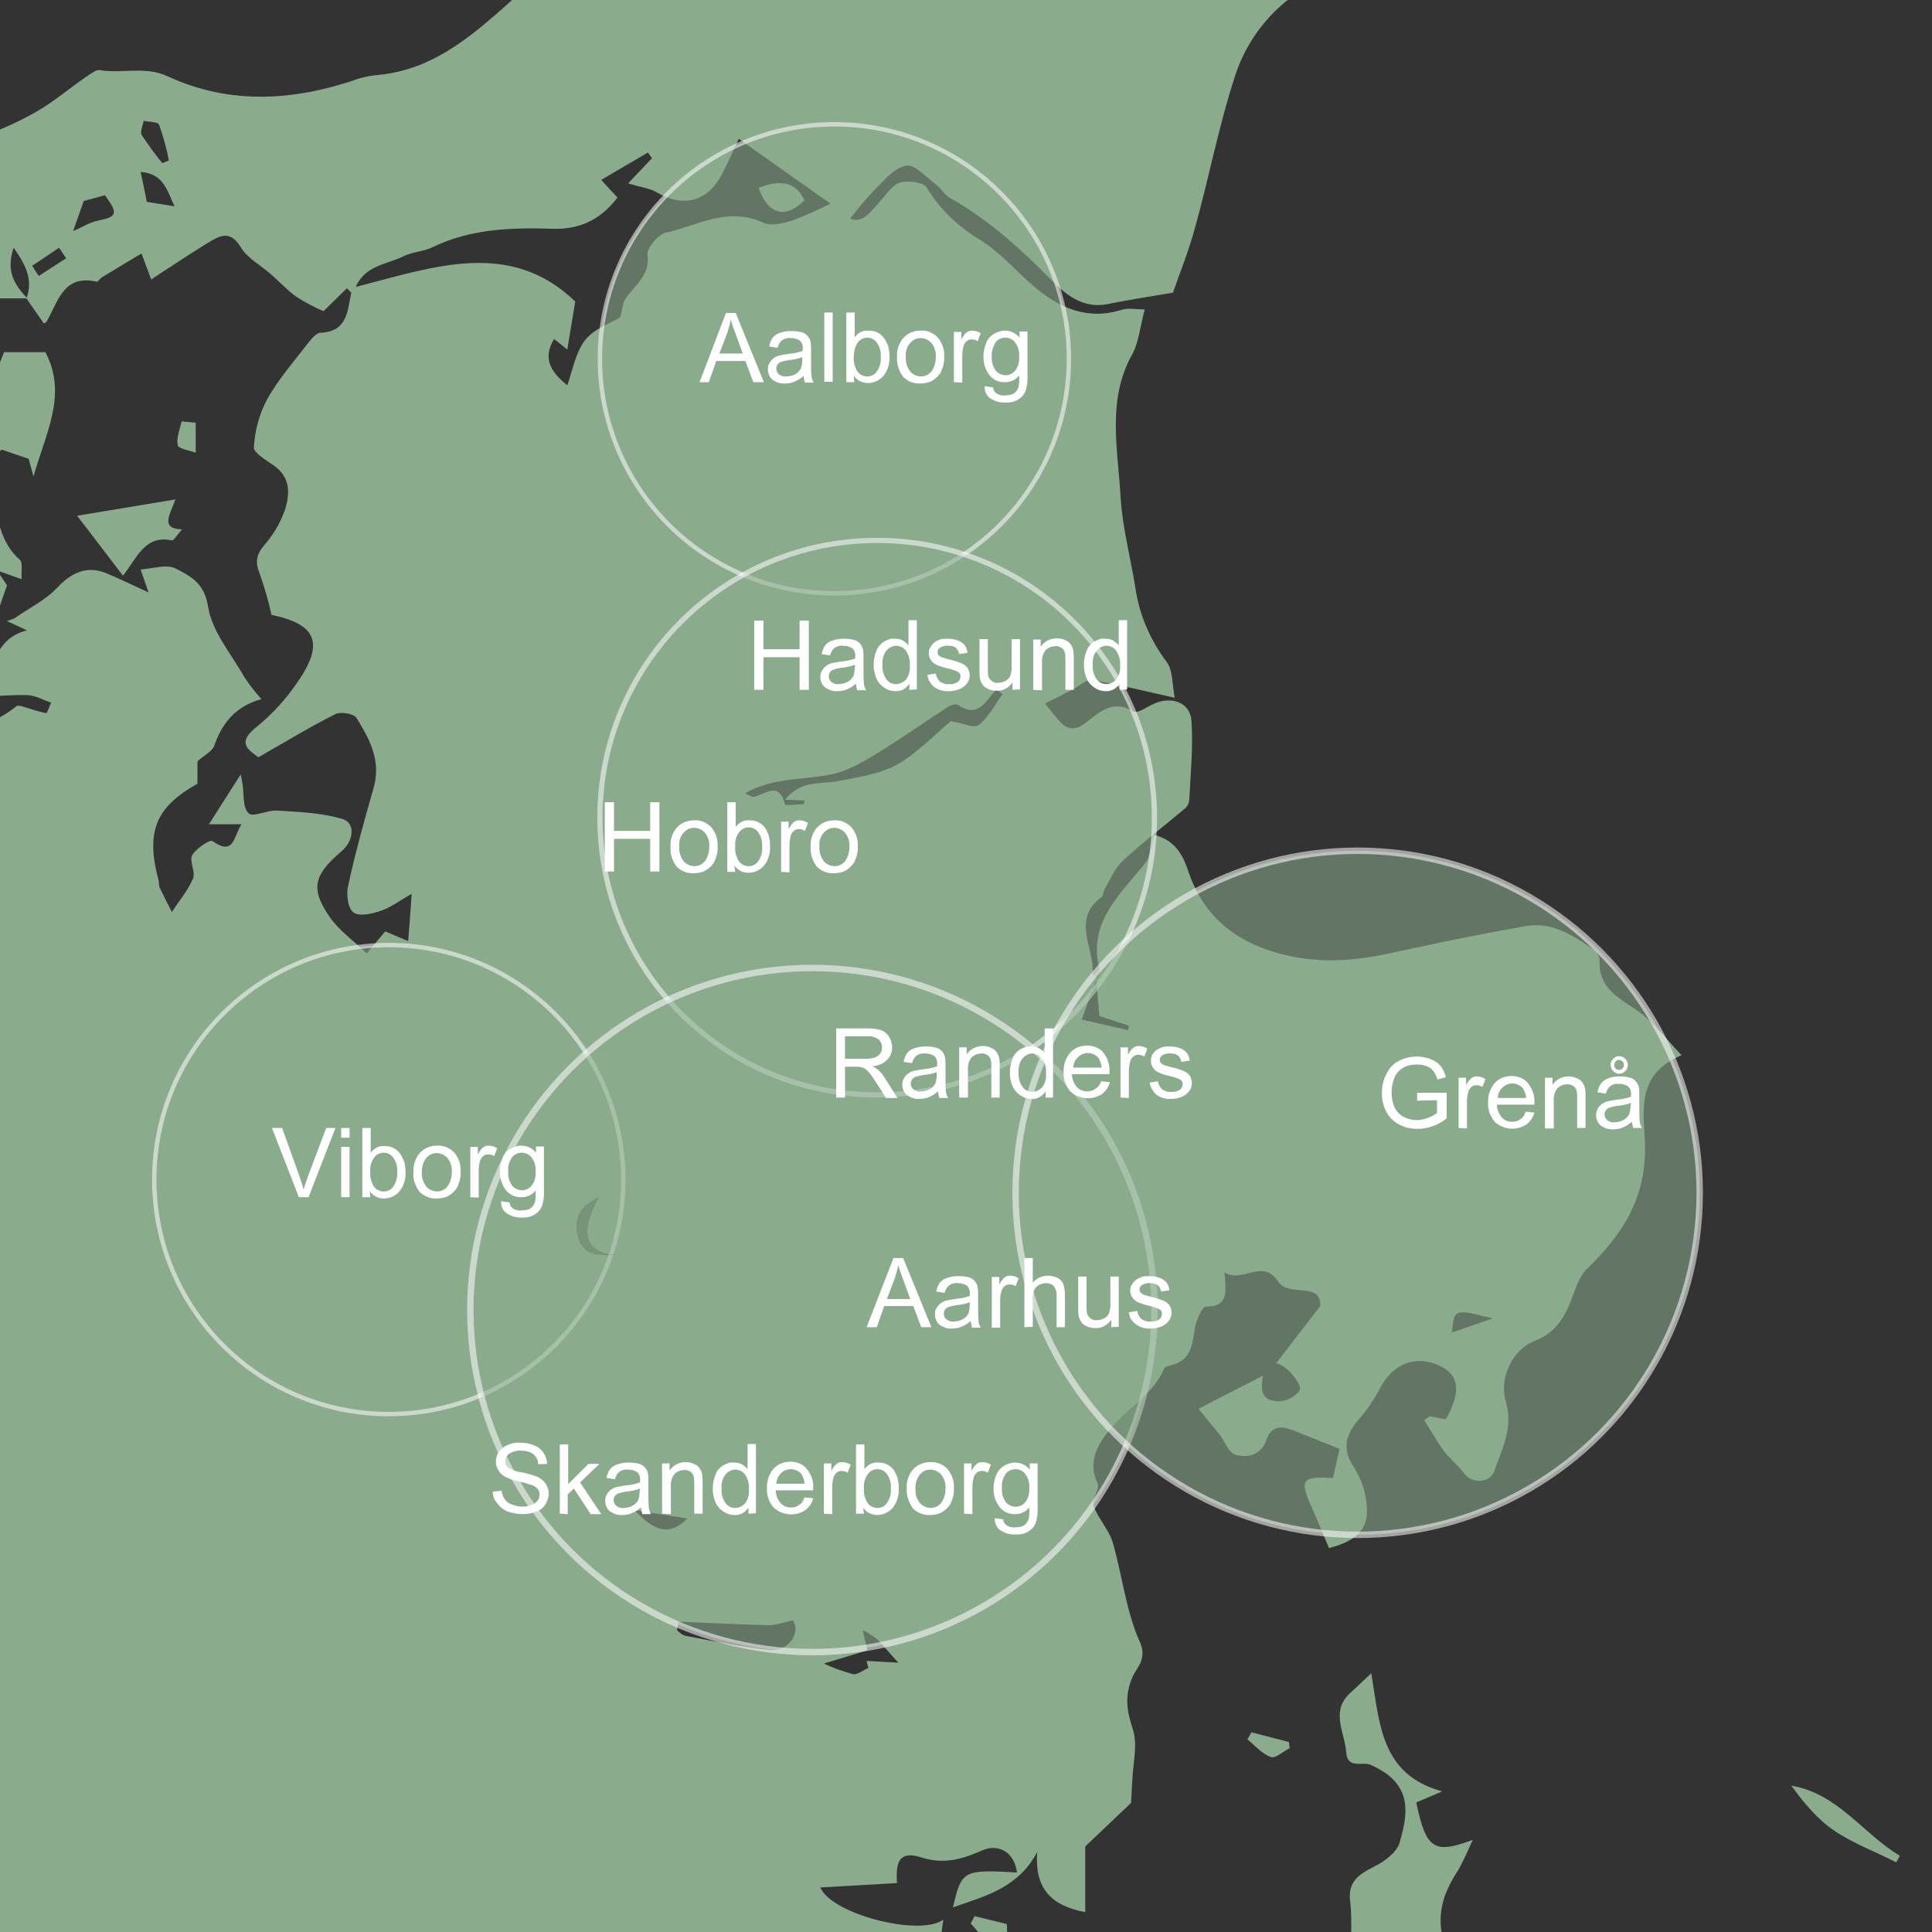 <?xml version="1.0" encoding="utf-8"?>
<!-- Generator: Adobe Illustrator 24.3.0, SVG Export Plug-In . SVG Version: 6.00 Build 0)  -->
<svg version="1.1" id="Lag_1" xmlns="http://www.w3.org/2000/svg" xmlns:xlink="http://www.w3.org/1999/xlink" x="0px" y="0px"
	 viewBox="0 0 438.3 438.3" style="enable-background:new 0 0 438.3 438.3;" xml:space="preserve">
<rect x="0" y="0" width="438.3" height="438.3" fill="#333333" stroke="none"/>
<style type="text/css">
	.st0{clip-path:url(#SVGID_2_);}
	.st1{fill:#8AAB8C;}
	.st2{opacity:0.55;fill:#8AAB8C;stroke:#FFFFFF;stroke-miterlimit:10;enable-background:new    ;}
	.st3{opacity:0.55;fill:#8AAB8C;stroke:#FFFFFF;stroke-width:1.182;stroke-miterlimit:10;enable-background:new    ;}
	.st4{opacity:0.55;fill:#8AAB8C;stroke:#FFFFFF;stroke-width:1.458;stroke-miterlimit:10;enable-background:new    ;}
	.st5{fill:#FFFFFF;}
</style>
<g>
	<g id="Lag_1_1_">
		<g>
			<defs>
				<rect id="SVGID_1_" width="438.3" height="438.3"/>
			</defs>
			<clipPath id="SVGID_2_">
				<use xlink:href="#SVGID_1_"  style="overflow:visible;"/>
			</clipPath>
			<g class="st0">
				<path class="st1" d="M-43.4,602.8c8-2.6,8.4-4.1,5.1-13c-2.3-6.3-4.2-12.8-5.7-19.4c-0.9-3.7-2.4-6.3-5.8-8.3
					c-4.8-2.7-8.6-5.9-15.3-5.7c-6.7,0.2-15,0.4-18.6-10.1c-2.3-6.8-10-11.6-15.1-17.5c-2.6-2.9-4.9-6.1-7.3-9.2
					c0.4-0.7,0.6-1.3,0.9-1.5c1.6-1.1,5-2,2.6-4.4c-1.6-1.7-5.3-2.8-7.4-2.2c-4.3,1.3-7.1,10.9-4.8,15.1c0.8,1.4,2.5,2.3,2.8,4
					c0.8,1.7,1.2,3.7,2.4,4.9c6.1,5.9,6.3,6.1,6.1,13.9c-1.8-0.7-3.7-1-4.8-2c-11-11.1-23.5-19.8-38.6-24.8c0.4-1.6,0.5-2.6,0.8-3.4
					c6.2-18.2,12.5-36.3,18.5-54.5c2-6.1,1.9-12.4,1-18.8c-1.8-13.1-2.9-26.4-4.6-39.5c-1.1-8.1-2.8-16.1-3.5-24.8
					c1.4,2.4,3,4.7,4,7.2c2.4,5.8,4.1,11.8,5,18c0.5,4.2,0.5,8.5,1,12.8c0.3,2.1,1.2,4.2,2.1,7.2c-0.2,0.2-1,1.3-1.9,2.4l1.3,1
					c1-1.8,2.6-3.5,2.8-5.4c0.3-3-0.3-6.1-0.5-9.5l5.5-0.3c0.2,2.1,0.4,4,0.7,5.8l1.6,0.2l2.6-3.9l2.5,3.6c-1.1,3.1-2.1,5.8-3.1,8.5
					l-3.4-1.9c-0.3,0.5-0.5,1-0.7,1.6c-0.3,1.8-0.6,3.6-0.8,5.4c1.3-0.8,2.5-2.1,4-2.4c8.3-2,13.2-8.4,18.5-14.3
					c1.4-1.5,3.3-2.6,3.9-4.1c0-2.3,0.1-4.5,0.4-6.8c1.3-5.9-1.2-10.6-5-14.2c-4.9-4.7-7.3-10.1-7-16.8c0.1-3.4,0-6.8-0.3-10.2
					c-0.3-1.1-0.9-2.1-1.9-2.8c-7.2-6.3-14.4-12.7-24.3-14.8c-1.1-0.4-2.1-0.9-3-1.6c-2.1,10.8-5.5,21.7-1.8,33.1
					c-2.9,1.5-5.1,0.7-5.6-3.6c-1-7-1.1-14.1-0.6-21.2c1.6-15.1,4.8-30.1,6-45.2c0.7-9.2-1-18.6-1.5-27.9c-0.2-4.7-0.2-9.3-0.1-14
					c0.2-1.3,0.5-2.6,1-3.9l1.8,0.2c-0.2,4.2-0.5,8.4-0.8,13.3l6.7-2.1l0.7,3.3l12.3,2.1c0,2.1-0.1,4.5,0.1,7c0.1,1,0.7,1.8,1.5,2.3
					c1.1,0.3,2.2,0.1,3.1-0.5c2.1-2.2,3.9-4.8,6-7.4l-8-4.3c2.3-6.2-2.4-8.9-5.9-11.4c-7.2-5.2-10.2-11.8-9.1-20.5
					c0-0.5,0-1.1,0-1.6l-7-1.3v14.9l-2.8,0.5c0.5-7.5,1.1-14.7,1.3-21.9c0.2-5.6-0.2-11.2-0.3-16.9c0-2.9,0.1-5.9,0.3-8.8
					c0.2-0.6,0.5-1.1,1-1.6c2-2.1,4-4.1,6-6.2l-1.8-1.8l-3.9,4.6c-0.9-12,12.3-48.1,18.9-49.1l-2.3,2.4c4.2,2.5,4.5,5.3,1,8.9
					c-1.1,1.1-0.6,3.7-0.8,5l-9.6,4.1l0.5,1.7c2,0.4,4.1,0.6,6.1,1.1c3.5,0.9,7,1.4,6.3,6.9c-0.2,1.2,4,3.2,6.4,4.3
					c2,1,4.4,1.3,6.5,2.5c-8.2,4.2,1.5,8.6-0.4,12.4c0.2-1.2,0.1-2.5,0.6-3.5c0.8-1.5,2.1-3.8,3.3-3.9c4.4-0.3,9.2-1,13.2,0.5
					c6.2,2.3,12,6,17.7,9.5c2.7,1.7,4.7,2.2,6.8-0.5c1.8-2.3,3.7-4.5,5.3-6.4c2.3,5.3,4.6,10.7,7,16.4l-3.8,6.9h4.8
					c2.5,9.2,4.7,10,14,8c11.8-2.5,10.8-4,9.6-16c-0.2-2.4,0.7-5.8,2.4-7.4c3.3-3.2,1.3-4.8-1-6.6c-2.1-1.6-5-2.6-6.4-4.6
					c-2.4-3.4-4.3-7.1-5.6-11c-1.1-3,1.3-5.2,4-3.7c3.7,2,6,0.8,7.9-2.3c3.2-5.1,6.3-10.3,9.6-15.4c1.7-2.6,3.1-4.8,7.1-2.4
					c1.4,0.8,4.7-1.5,6.9-3.2c0.3,0,0.7,0,1,0.1c1.9,0.6,3.7,1.2,5.6,1.6c0.2,0,0.7-1.6,1.1-2.4c-1.8-0.6-3.5-1.6-5.3-1.7
					c-3.5-0.1-7.1,0.2-11.8,0.5c4.3-5.4,3.5-13.1,11.6-15.2l-4.5-2.1c0.6-0.2,1.2-0.4,1.8-0.7c3.3-2.3,7-4.1,9.6-6.9
					c3.4-3.6,7-5.1,11.5-3.1c2.8,1.2,5.5,2.5,9.2,4.2l-1.8-5.2c2.8-0.2,5.9-1.3,8-0.2c3.3,1.7,6.5,3.3,7.3,8.6
					c0.9,5.7,5.3,10.8,8.3,16.1c1.1,1.7,2.4,3.3,3.8,4.9c-6,1.7-8.9,5.5-10.7,10.6c-0.5,1.3-2.2,2.1-3.8,3.5v5.1
					c-9.5,5.3-11.8,10.9-8.8,22c0.1,0.5,0,1,0.2,1.5c0.9,1.9,1.8,3.7,2.8,5.6c1.6-2.5,3.6-4.8,4.8-7.6c0.6-1.5-0.9-4-0.2-5.3
					c0.9-1.5,4-3.6,4.6-3.2c5,3.5,4.7-1,6.6-3.8h-7.4c2.5-3.9,4.7-7.4,7.2-11.3c0.2,0.9,0.3,1.4,0.4,2c0.4,2.4,0,5.5,1.4,6.8
					c1,1,4.3-0.8,6.5-0.6c5,0.3,10.1,0.5,14.8,1.9c3,0.9,2.6,5-0.3,7.4c-6.2,5.3-7,8.4-2.7,14.7c2.1,3.1,5.3,5.3,8.5,8.4l4.2-5
					l5.2,2.2c0.3-3.4,0.5-6.6,0.8-10.7c-2.6,1.4-4.6,3-6.9,3.8c-2,0.7-5,1.4-6.3,0.4c-1.3-0.9-1.7-4.2-1.2-6.1
					c1.6-7.5,3.7-14.9,5.8-22.3c1.7-6.1-1-11-3.9-15.7c-0.6-1-3.6-1.5-4.8-0.9c-5.8,2.9-11.3,6.3-17.5,9.8c-2-1.6-5.1-3.1-0.5-6.8
					c3.6-2.9,6.7-6.3,9.3-10.1c6.3-9,4.4-13.3-5.8-15.4c-0.7-3.2-1.6-6.3-2.7-9.4c-1.1-2.7-0.7-4.4,1.2-6.6c2-2.3,3.5-4.9,4.5-7.7
					c1.2-3.7,1.4-7.5-2.5-10.2c-1.7-1.2-4.6-2.9-4.5-4.1c0.2-3.8,1.2-7.5,3-10.9c2.7-4.8,6.4-9,9.8-13.4c0.6-0.7,1.5-1.7,2.3-1.7
					c6.2-0.3,6.1-5,7-9.1l-1-1l-5.3,5.2c-2.1-0.9-4.2-2-6.2-3.3c-2.2-1.6-4-3.6-6-5.3c-2.2-1.9-5.1-3.5-6.5-5.8
					c-2.5-4.2-4.9-2.7-7.7-1c-4.2,2.6-8.3,5.3-12.7,8.2l-2.2-5.9c-3.3,2-6.2,3.7-9.1,5.5c-0.4,0.3-0.8,1-1.1,0.9
					c-7.5-1.7-8.7,4.5-11.3,9c-0.2,0.4-1,0.6-0.7,0.4c-1.5-2.1-2.7-3.9-3.9-5.6c1.5-4.1,0-7.4-2.9-11.5c-1.9,5.5,0.4,8.6,3.1,11.5
					H-4c4.4,6.1,4.4,6.1-3,8.8c-0.9,0.3-2.3,0.6-2.6,1.3c-3,6.8-8.4,4.5-13.3,3.4c-7.5-1.8-9.8-0.4-10.4,6.9c0,0.5,0,1.2-0.3,1.4
					c-5.2,4.2-5.8,10.3-5.8,16.1c0,5-2.8,8.2-5.4,11.5c-2.5,3.2-5,6.1-10.2,6.6c-4,0.4-7.8,4.7-11.4,7.7c-1,0.8-1.5,4.1-0.8,4.7
					c5.6,5.1,1.9,10.4,0.7,15.7c-0.3,0.7-0.6,1.5-1.1,2.1l7.6,1.8c-0.2,1.1-0.5,2.1-0.7,3.3l4.7,0.3l-6.8,6.4
					c-5.2-5.9-11.3-5.8-17.5,0.6c1.3,1.9,2.8,2.8,5.5,0.8c1.9-1.4,4.2-2.2,6.4-3.3c3.1,7.1,5.5,7.4,10.7,3.2c2.5-2,6.1-2.7,9.1-4.1
					l1.1,1.1c-0.5,2.7-1.1,5.4-1.9,8.1c-1.3,3.6,0.3,5.2,4.1,7c-0.9-3.1-1.5-5-2.3-7.9l9.5,1.7c-0.6,4-1,7.3-1.5,10.8l-6.6-4.6
					c0,2.8,0,4.4,0,6c-0.2,4.5-1.5,7.7-7.1,7c-1.5-0.2-3.2,1.2-6,2.3c2.9,1.6,4.4,2.5,5.8,3.3l-0.5,1.4c-1.7-0.7-3.9-0.9-4.9-2.1
					c-1.9-2.2-3.4-4.8-4.3-7.5c-3.8-11.9-13.8-20.9-24.9-22.6c-2.9-4.6-5.9-8.6-8-12.9c-1.5-3-1.3-6.8-2.8-9.9
					c-1.7-3.3-3.9-6.3-6.4-8.9c-0.5-0.5-3.8,0.3-3.9,0.8c-0.6,3.3-1.9,7.6-0.5,9.9c2.7,4.3,2,7.8,0.8,12.6c-7-10-2.7-20-2.2-29.7
					c1.2,0.6,2.5,1.9,3.7,1.8c1.6-0.3,3.2-1,4.5-2.1c0.4-0.3,0.1-1.7,0.1-2.6c-1.5,0-3.2-0.4-4.6,0.1c-1.4,0.5-2.5,1.8-3.8,2.8
					c4.9-17.4,13.6-33,22.4-48.6c1.3-2.3,4-3.8,5.7-6c4.8-6.5,9.4-13.2,14.3-19.7c1.1-1.5,3.2-2.4,4.6-3.8
					c3.9-4.2,7.8-8.4,11.6-12.7c2.8-3.2,5.5-6.6,7.8-10.2c1.9-3,4.2-2.9,6.9-1.8c4,1.6,7.9,3.4,12,4.8c12.1,4.3,23.2,0.6,33.7-5.2
					c4.3-2.4,8.1-5.7,12.2-8.5c0.8-0.5,1.8-1.3,2.6-1.2c5.1,0.9,10.2-1,15.4,1.4c14.3,6.6,28.9,5.6,43.5,0.5
					c1.4-0.4,2.9-0.7,4.4-0.8c13.2-1.3,22.3-9.9,31.4-18c14.7-13,23.6-30.2,32.3-47.3c5.8-11.5,11.2-23.2,16.8-34.9
					c0.5-1.2,1.2-2.3,2.2-3.3c10.8-8.8,17.1-20.9,23.9-32.6c1.7-3,4-3.9,7.3-3.6c18.7,2,36.9,1.2,53-9.9c7.4-5,14.1-11,21-16.7
					c8.4-7,16.5-14.4,25.1-21.2c4.8-3.8,10.5-4.5,17.2-1.2c-3.2,3-5.9,5.9-8.9,8.5c-3.7,3.1-8.4,5.3-11.4,9
					c-6.5,8.3-13.7,16.4-16.3,27.1c-2.2,9-0.8,17.3,4.9,24.8c4.7,6.2,9.5,12.2,13.9,18.6c1.5,2.3,1.8,5.4,2.5,7.7
					c-5.6,8.2-6.4,17.4-5,26.8c1.6,11,3.8,21.9,6.1,32.8c1.3,6.4-1.6,10.9-6.4,14c-7.2,4.5-12.7,11.5-15.3,19.6
					c-3.7,11.3-5.9,23-9.1,34.5c-1.5,5.5-3.7,10.9-5,14.7c-6,1-10.5,1.7-14.9,2.6c-5.5,1.1-9.5-2.2-12.7-5.5
					c-7-7.1-14.3-13.7-23-18.6c-1.3-0.7-2-2.2-3.2-3.1c-2.2-1.6-4.9-4.7-6.8-4.2c-2.8,0.6-5.1,3.5-7.4,5.8c-1.9,2-3.6,4.1-5.2,6.2
					c2.9,1.2,4.7-1.7,6.8-4c1.4-1.5,2.8-3.7,4.5-4.2c1.8-0.5,5.2-0.1,6,1.1c2.9,4.8,7,8.8,11.8,11.7c4.7,2.8,8.5,7.3,12.7,10.9
					c5.7,4.8,12,7.6,19.7,5.2c1.5-0.5,3.3-0.1,5.3-0.1c-1,3.6-1.3,7.4-2.9,10.3c-5.7,10.3-3.2,21.3-2.6,32c0.4,7.1,2.3,14,3.4,21
					c0.9,6.1,3.4,11.8,7.1,16.7c1.4,1.9,1.2,4.9,1.8,8.1c-7.3-1.6-13-3.1-18.8-4c-1.3-0.2-2.8,1.3-4.3,2.1c-2.1,1.1-4.1,2.1-6.3,3.2
					c0.5,0.7,1.7,2.2,2.9,3.6c1.9,2.4,3.9,2.7,6.4,0.7c3.1-2.4,6.1-5.3,10.7-2.5c0.9,0.6,3.2-1.1,4.8-1.8c4-1.7,8.1-0.2,8.4,3.9
					c0.4,6-0.2,12-0.5,18c-0.1,0.8-0.5,1.6-1.2,2.1c-4.6,3.9-9.5,7.6-13.9,11.7c-1.8,1.7-2.8,4.2-4.1,6.4c-0.3,0.6-0.3,1.5-0.7,1.8
					c-6.9,5.1-1.6,11.6-2,17.4c0,0.4,0.6,0.8,0.9,1.1l-3.4,9.3l10.5,2.4c0.1-0.3,0.1-0.7,0.2-1l-6.7-2.2c-0.3-3.4-0.5-5.8-0.7-8.3
					c0.3-0.6,1-1.3,0.9-1.7c-3.2-11,4.4-17.4,10.2-24.7c1.3-1.6,1.3-4.1,2.1-6.4c4.2,1.2,6.2,3.7,7.7,8.3
					c3.2,9.5,9.9,15.6,20.2,18.5c8.9,2.5,17.2,1.9,25.8,0c10.1-2.2,20.3-4.3,30.5-6.1c5.9-1.1,10.7,2.1,15.3,5.2
					c0.8,0.6,1.4,1.5,1.5,2.5c-0.4,7.1,5.5,9,9.8,12.4c3,2.5,5.5,5.7,8.8,9.2c-10.9,4.4-8.4,13.8-8.3,20.6
					c0.2,12.1-5.3,20.2-13.2,27.9c-1.6,1.5-2.4,3.9-3.2,6.1c-1.6,4.5-3.7,8.3-8.6,10.2c-4.9,1.8-8.2,8.3-6.6,13.7
					c1.8,5.9-0.8,10.7-2.6,15.8c-1,2.9-5.1,2.9-6.8,0.6c-1.4-1.9-3.3-3.3-4.7-5.2c-1.6-2.2-2.9-4.6-4.4-6.9l1.2-0.9l3.7,0.7
					c3.4-6,3.1-9.8-0.9-11.9c-5.7-3-11.3-0.8-14.2,5.2c-1.4,2.6-3.1,5-5,7.1c-2.8,3.5-3.4,6.6-0.6,10.7c1.8,2.9,2.8,6.2,2.8,9.7
					c0.1,5.1-3.9,7.2-8.6,8.4c-1.3-3.1-2.6-6.3-4-9.4c-2.7-6.1-2.2-6.9,4.9-6.5l1.5-6.6c-3.7-1.5-6.6-2.6-9.5-3.8
					c-3-1.2-5.7-2.2-7.2,2c-1.2,3.3-4.3,3.9-7,3.1c-1.5-0.5-2.3-3-3.5-4.5c-1.7-2.1-3.4-4.2-4.8-5.9l14.6-7.5
					c-0.7,4.3,0.2,5.8,4,5.8c1.7-0.2,3.3-1.1,4.3-2.4c0.9-1.2-3-6-5.3-6.2l10-13c0.4-5.6-7.2-2-9.5-5.5c-3.6-5.5-7.9,0.4-12.2-2.1
					c0.3,4.3,1,7.8-4.2,7.7c-0.8,0-2.2,3-2.5,4.8c-0.6,3.9-0.9,7.6-5.7,8.6c-0.5,0.1-1.1,0.3-1.3,0.7c-2.6,6-8.5,9-12.3,13.8
					c-2.6,3.2-5.2,7.2-2.8,12.2c0.6,1.3-1.4,3.7-0.9,5.1c1,2.9,3.4,5.3,4.3,8.2c2.2,7.5,3,15.5,6.1,22.5c1.9,4.1-0.6,5.9-1.6,8.2
					c-1.8,4.2-1.3,7.6,0.1,11.8c1.1,3.4,0.1,7.4-0.1,11.2c-0.1,2-0.2,3.9-0.3,5.5l-10.4,9.9v14.9c-7.8-1.5-11.5-5.4-10.9-13.6
					c-4.4,8.1-11.6,9.9-19.1,12.5c1.9-8.4,2.4-8.6,14.5-7.9c-0.5-4.4-4-6.7-7.9-5c-4.5,2-8.7,3.2-13.7,1.6c-4.7-1.5-6,0.4-5.6,5.8
					l-17.4,1c2.6,6.1,22.6,11.2,27.9,7.3c-0.2,1.3-0.3,2.3-0.6,4.2c5.6-3.5,6.3,1.2,8.4,4.2c-2.3,2.7-4.6,5.5-7,8.2
					c-3,3.4-1.9,6.9,2.7,7.9c2.6,0.6,5.2,1,8.9,1.8c-5.7,2.7-10,4.5-14.2,6.6c-2.2,1.1-2.9,2.5-0.4,4.4c1.6,1.2,2.7,2.9,4.2,4.6
					c-8.5,1.5-16.4,2.9-24.2,4.3c-1,0.1-2,0.5-2.8,1c-5.6,4.5-11.3,6.5-17.8,1.8c-6.4,2.4-9.3-2.4-13.3-5.8
					c-4.6-3.9-10.3-3.2-15.9-2.3c-4.2,0.6-8.4,0.8-13,1.1c0.6,4,4.1,4,7.3,4.1c3.7,0.2,7.6,0.7,11-0.2c3.8-1,4.2,2.1,6,3.4
					s3.3,3.5,5.3,4.2c3.9,1.3,4.9,4.3,5.2,7.7c0.4,4.9,2.6,6.1,7.3,5.1c4.3-0.9,8.9-0.7,13.7-0.3c-7,6.5-15.2,11.8-16.9,21.4
					c-2.2,0.3-5.3,0-5.9,1.1c-0.9,1.7-0.3,4.3,0.1,6.5c0.2,1.5,1,3,2,6.1c-3.6-1-6.1-1.4-8.4-2.4c-3.3-1.5-5.7-1.5-8.1,1.8
					c-2.2,3.2-7,2.8-10.2,0.3c-1.7-1.4-3.9-2.1-5.9-3.1l-0.7,1.3l3.2,1.7v6.5h-16.2l-0.2,1.5c0.9,0.6,2,1.9,2.5,1.7
					c5.6-2,11.7,0.3,17.3-2.6c2.1-0.8,4.4-0.5,6.3,0.6c3.9,3.2,7.3,7.1,11.1,10.9c-4.3,4.1-7.6,9.1-14.5,9.5c-3.9,0.2-5.4,3.4-3,6.4
					c4.2,5.3,5.5,10.3-0.1,15.6c8.9,2.9,11,7.5,7.2,14c1.8,2.7,3.6,5.4,5.6,8.4l-2.4,1.6c3,2.1,5.9,4,8.7,5.9
					c3,2.1,4.1,8.2,1.3,10.3c-3.2,2.4-3.6,5.3-2.6,8.3c1,3.1-0.1,4.1-2.7,5.1c-1.8,0.7-3.4,2-5.1,3c-1.5,0.9-3,1.7-4.5,2.6
					c-3-7.9-4.5-8-10.9-2.7c-3.9,3.2-8.3,5.7-13,8.9l3.2,8.6l-7.8-0.9c-0.1,1.3-0.1,2.3-0.2,3.7l5.1-0.7c2.6,2.8,5.6,5.8,8.3,9
					c0.9,1.1,1.4,2.5,1.3,3.9c-0.4,3.9-8,9.9-12,10.2c-3.6,0.3-7.1,1.1-10.5,2.2c-0.6,0.2-1.1,3.7-0.4,4.4c4,3.8,11.8,3.7,17,0.5
					c1.9-1.2,4.2-1.8,6.3-2.8c1.7-0.8,3.4-1.9,6.3-3.5c1.2,1.7,2.6,3.3,4,4.8c2.4,2.4,4.9,4.6,7.5,6.6c4.1,3.2,8.3,6,14,6.1
					c4.9,0.1,4.1,5.2,4.9,8.3c1,3.5,1,7.3,1.5,10.9l1.6-0.2l-1.9-17.1c3,2.2,6.1,3.9,8.4,6.3c2.4,2.6,4.1,5.9,6.2,9l4.5-2.7
					c-4.6-1.9-5.2-4.9-2.4-9.6c-2.9-0.9-5.8-1.9-8.6-3.1c-1.9-0.9-3.3-2.7-6-4.9l5.5-2.6l-1-1.8c-4.6,0.3-9.3,0.3-13.8,1
					c-4.4,0.7-7.2-2-10.1-4.2c-0.5-0.4,0.5-2.7,0.8-4.2l-5.7-3.2c1.9-2.3,3.4-5,5.7-6.8c9.1-7.4,17.8-7.3,26.9,0.2
					c3.9,3.2,7.4,7,11.3,10.3c1.7,1.4,4,3.1,6,3.1c9.5,0,14.5,6.8,18.4,13.4c5.2,8.9,8.7,18.7,12.9,28.2c0.4,1.1,0.6,2.2,0.8,3.3
					l-14.7,4.3c-2.2-7.1-11.1-8.2-16.7-13.1c-0.5-0.5-2.7,0.8-4,1.4c-4,2-7.7,5.7-12.6,3.6c-2.5-1.1-4.5-3.5-6.6-5.1
					c-1.3,5.2-5.9,3.6-10.5,2.5c-1.2-0.3-2.6,0.6-3.9,1c0.9,0.9,1.7,2.2,2.8,2.7c2.6,1.1,8.4,9.6,7.7,12.3c-0.4,1.5-2,3.9-3,3.9
					c-2.4-0.1-4.9-1.3-7.2-2.3s-4.6-2.3-6.9-3.2c-2-0.6-4-1.1-6-1.5l2.5-6.6c-2.3-1.9-5.2-4.5-8.4-6.8c-2.7-2-4.5-1-5.2,2.2
					c-0.7,3.8-1.3,6.8-6.9,5.8c-2.2-0.4-6.1,2.7-7.5,5.2c-2.9,5.2-7.9,6.8-12.5,9c-0.9,0.4-2.6-0.7-3.8-1.4
					c-2.9-1.7-5.2-0.8-6.9,1.6c-2.4,3.2-4.4,6.6-6.2,9.3c-3.7,0-6.6,0.4-9.4-0.1c-3.1-0.5-6.7-1-8.9-2.9c-1.7-1.5-2.9-5.5-2.1-7.6
					c1.3-3.7-0.6-4.9-2.9-5.5c-8.4-2.5-16.2-7.5-25.8-5.2c-4.2,1-8.1-0.8-12.3-3.3C20.5,732.8,11.3,729,1,732
					c-1.9,0.5-4.2-0.9-6.3-0.9c-2.8,0-5.8-0.1-8.2,0.9c-6.1,2.5-11.7,3.1-17.8-0.5c-3.4-2-7.8-2.3-12.2-3.4c0.9-3.8,1.7-7.8,3-11.7
					c2-5.9,2.1-11.7-0.6-17.5c-4.2-9.1-2.8-18.1,0.6-27c2.2-5.8,4.2-11.7,6.5-18.1H-58c0.2-0.4-0.4,0.2-0.4,0.7
					c0.6,5.7,1.3,11.4,1.9,17.1c0.1,0.5,0.4,1.2,0.2,1.4c-2.7,2.6-5.2,6-8.5,7.3c-1.6,0.7-5.4-1.7-7.2-3.7
					c-3.4-3.7-3.8-8.4-2.9-13.5c1.3-6.8,1.2-13.9,2.7-20.6c0.8-3.3,3.8-6.2,6-9.1c0.4-0.5,2-0.5,2.7-0.2c4.3,1.9,8.5,3.9,13.1,6.1
					l-5.6,11.3c8.1,3.9,14.7,2,21.8-1.9c-2.9-14.5-6.6-29.5-4.7-45.5H-43L-43.4,602.8z M167.6,31.5c-1.5,3.2-2.5,5.5-3.7,7.8
					c-3.2,6.4-8.8,7.9-14.8,4.4c-1.6-1-3.7-1.2-6.6-2.1l5.4-5.7l-0.9-1.3l-10.6,6.2c1.7,1.9,2.7,3,3.7,4c-3.9,5.1-8.6,7.3-14.8,7.1
					c-9.3-0.3-18.6,0-27.2,4.2c-2,1-4.5,1-6.5,2c-3.7,1.9-8.7,2-10.9,7c17.5-4.5,35-11,49.8,3.3l-1.8,10.9c-1-0.8-2-1.6-3-2.4
					c-2.4,4-1.3,7.1,3,10.5c1.2-3.3,1.8-7.3,4-10.2c2-2.6,5.7-3.8,8-5.2c0.5-1.9,0.6-3.4,1.3-4.4c2.1-3,5.5-5.1,4.9-9.8
					c-0.2-1.5,2.4-4.6,4.1-5c7.2-1.6,14.1-6,22.1-2.3c1.9,0.9,4.8,0.1,7-0.6c2.8-1.1,5.6-2.3,8.3-3.7L167.6,31.5z M227.4,157.5
					l-1.3-1.2c-2.4,2.7-4.2,6.8-8.8,3.6c-0.5-0.3-1.7,0.1-2.3,0.5c-5.5,3.6-10.9,7.4-16.5,10.8c-3.1,1.9-6.5,3.8-10,4.5
					c-6.3,1.3-13.1,0.6-19.5,4.3c1.1,0.4,1.5,0.8,1.9,0.8c2.6-0.5,5.8-3.8,7.2,1.7c0.1,0.3,2.7,0,4.2-0.1c0.1,0,0.2-0.6,0.2-0.8
					l-4.4-0.2c3.8-4.6,8.1-3.4,12-4.2c4.6-0.9,9.6-1.6,13.5-3.8c4.7-2.7,8.6-6.9,12.1-9.8c2.6,0.4,5.2,1.7,6.3,0.9
					C224.3,162.7,225.7,159.9,227.4,157.5z M153.9,367.9c-0.1,0.7-0.2,1.3-0.3,2c0.6,0.4,1.2,1.1,1.9,1.2c6.4,1.2,12.7,2.6,19.1,3.2
					c4.4,0.4,7.1-3.9,5.3-6.7c-2,0.4-3.8,1.1-5.6,1.1C167.5,368.5,160.7,368.2,153.9,367.9z M-128.4,331.7c-0.2,0.6-0.4,1.1-0.5,1.7
					c2.6,0.8,5.2,1.6,7.8,2.5c0.3,0.1,0.5,0.5,0.8,0.5c2,0.4,4.9,1.9,5.8,1.1c2.2-2,3.4-5,4.9-7.7c0.2-0.3-0.5-1.3-1-1.6
					c-2.6-1.7-5.3-3.2-8-4.8c-0.4,1.7-0.9,3.5-1.6,5.1c-0.9,1.5-2.4,2.7-3.6,3.9L-128.4,331.7z M186.9,377.4c2.1,1,4.4,1.8,6.6,2.4
					c1,0.2,2.3-0.9,3.5-1.4c-0.1-0.5-0.3-1-0.4-1.6l7.2,0.4c-1.8-1.9-3.2-3.7-4.8-5.3c-1-0.8-2.1-1.5-3.3-2.1
					c0.3,1.2,0.6,2.5,1.1,4.6L186.9,377.4z M151.1,727.1c-1.1-3.7-4.7-4.8-7.7-6.1c-0.5-0.2-2,2.5-3.2,3.7c-1,0.9-2.1,1.6-3.3,2.3
					L151.1,727.1z M16.6,52.4c2-0.8,3.6-1.9,5.4-2.3c4.6-0.9,4.9-1.6,1.8-5.8l-4.8,1.3L16.6,52.4z M36.8,37l1.5-0.6
					c-0.5-2.8-1.3-5.5-2.2-8.1c-0.3-0.7-2.3-0.6-3.5-0.9c-0.2,1.1-0.9,2.5-0.4,3.3C33.6,32.8,35.1,34.9,36.8,37z M-52.8,55.5
					c-0.6,0.3-1.2,0.6-1.8,0.9c0.1,2.1-0.4,4.6,0.6,6.1c0.7,1,3.5,0.5,5.4,0.7l0.6-1.3C-49.6,59.8-51.2,57.6-52.8,55.5L-52.8,55.5z
					 M31.9,39c0.6,2.7,1,4.8,1.4,6.8l6.3,1C37.9,43.3,37.2,39.4,31.9,39z M135.9,271.6c-4.9,2.1-5.7,5.3-4.8,9
					c1.2,4.5,5,4.2,8.5,4.1C133.9,284.1,130.7,281,135.9,271.6z M144,342.6c4.8,5.3,8.3,5.6,11.9,1.9L144,342.6z M-92.4,124.9
					c-5.1-2.3-5.3-2.2-7.1,5.2C-97.1,128.4-94.7,126.7-92.4,124.9z M329.4,302.3l9.2-3.2C329.9,296.9,329.9,296.9,329.4,302.3z
					 M-131.8,320.7c0.4,3.1,0.8,5.5,1.3,9C-126.1,323.7-126.4,321.8-131.8,320.7z M15,58.6c-0.5-0.8-1.1-1.6-1.6-2.4l-6.1,4.1
					c0.5,0.8,1,1.6,1.5,2.3L15,58.6z M-38.7,55.5l0.7-1.7l-7.4-2.2C-45,56.1-45,56.1-38.7,55.5z"/>
				<path class="st1" d="M474.4,628.2c-1.6,0.2-3.7-0.2-4.8,0.6c-2.9,2.2-4.8,1.6-6.4-1.8l-2.6,2.4l-3.3-3c-0.8,2-1.5,3.6-2.3,5.6
					h5.4c-6.1,3.9-10.2-1.3-15-2.8c-2.3-0.7-4.7-2.8-2.5-6.1c0.1-0.1,0.3-0.4,0.2-0.4c-3.5-5.8,1.3-12.6-2.4-18.4
					c-0.5-1-1.4-1.8-2.4-2.4c-7.9-3.4-14.8-8.7-20.3-15.3c-1.1-1.1-2.3-2.1-3.6-3c1.3-2.4,2-4.4,6-5.2c5-0.9,9.6-4,14.1-6.7
					c0.9-0.5,0.8-4.1-0.1-5.5c-1.8-3-3.1-5.7-1.4-9.2c0.4-0.7,0.5-1.6,0.2-2.4c-3.7-6.9-3.8-15.5-9.9-21.3c-2-2.1-3.8-4.3-5.5-6.7
					c-0.8,2-1.2,4.5-2.6,6.1c-0.6,0.7-3.2-0.3-5-0.5c1.1-7.8,1.8-8.2,10.9-7.4c4.9-9.4,0.4-23.6-8.6-28.9
					c-8.3-4.8-16.5-9.1-26.4-8.9c-1.3-0.1-2.6-0.5-3.6-1.3c-0.5-0.4-0.6-1.7-0.5-2.5c0-0.3,1.4-0.6,2-0.6c6.4,0.8,12.7,1.9,19.1,2.4
					c3.3,0.2,7.2,0.8,10-3.4c-9.6-1.5-15.6-7-20.4-14.6c-1-1.6-4.7-1.9-7.1-1.9c-5.1,0-10.4,1.1-14.6-3.7c8.5-3.6,16.5-5.1,25.1,0
					c6.5,3.8,12.6,0.8,18.6-2.9c2.7-1.6,6.9-3,9.4-2c2.2,0.9,3,5.3,4.3,8.2c1,2.2,1.5,4.6,2.8,6.6c0.4,0.6,2.4,0.3,3.7,0.4
					c-0.1-1.3,0.2-2.9-0.5-3.9c-1.2-1.5-2.6-2.9-4.1-4.1l4.1-5.4c0.5,0.3,1.4,0.9,2.4,1.6c5.4,3.8,7.2,3.1,10.3-2.6
					c0.8-1.4,3.3-3,4.7-2.8c4.5,0.6,6.6-2.4,9.2-4.9c3.1-3.1,1.6-6,0.6-9.6c-1.1-3.9-0.6-8.2-0.8-12.2c2.8,3.3,5.7,2.6,9.1,0
					c2.4-1.7,5.3-2.8,8.3-3.1c6.2-0.6,10.8-6.1,10.2-12.3c-0.1-0.7-0.2-1.4-0.4-2.1c-0.5-1.5-0.7-3.2-0.6-4.8c0.5-6.4-0.8-9.3-7-11
					c-5.5-1.6-11.3-1.8-16.9-3c-2.5-0.6-5-1.4-7.3-2.5c-1.7-0.7-3.1-2.4-4.7-2.6c-6.6-0.8-8.6-5-8.9-11.3c4.6,8.2,13.1,9,20.2,11.8
					c4.6,1.8,10.3,1.1,15.5,1.5c0.5,0,1,0.1,1.4,0.2c10.3,2.9,10.3,2.9,19.2-1.5c0.7,1,1.4,2,2,3.1c2.5,3.8,6.5,5,10.9,3.4
					c6-2.2,12-4.1,16.2-9.5c1-1.3,3.1-1.7,4.7-2.5c1,2.3,2,4.4,3.1,6.8c-6.2,2.7-8.2,7.2-6.8,13.6c0.3,1.2-1.1,3.5-2.3,4.2
					c-1,0.6-3.3,0.2-4.4-0.7c-3.5-2.6-3.4-2.8-7.5-3.4c-0.6,4.9-2.5,9.1,3.6,13.1c4,2.6,6,8.5,8,13.4c0.8,1.8-1.1,4.8-1.8,7.2
					c-1.4-0.2-2.7-0.5-4-0.9c-6.7-2.4-6.5-2.3-9.4,3.7c-1.1,2.2-3.6,3.8-5.5,5.7c4.5,4.3,7,3.8,21.3-5.2l5.6,10.2l-3.3-1l-0.7,0.8
					l6.1,4.9c-6.1,5.7-14.3,3.4-21.2,6.3c0.1,3.4,2,4.4,5.2,3.9c5.9-0.9,11.8-1.8,18.9-2.8c1.1,4.5,2.2,9.1,3.3,13.7
					c-1.9,2.1-3.9,4.2-6.8,7.2c9.6-2.7,9.6-2.7,6.6-7.4c3.4,1.7,5.6,0.4,6.3-3.3c1-4.7,2.4-9.4,3.8-14.9c0,0-1.2-1.3-1.1-2.4
					c1-7.1,2.3-14.1,4-21.1c0.3-1.1,4.1-2,6.2-1.9c3.6,0.1,5.3-1.7,6-4.7c1.1-4.8,2.4-9.8-3.2-13.2c-0.8-0.5-1-2-1.4-3
					c-1-2.6-1.3-5.8-3-7.8c-2.5-3-2.7-5.4-0.6-8.3c4.9-0.2,9.2-0.2,12.6,4.9c1.4,2.1,5.7,2.3,9.4,3.6c-1.2,1.9-1.9,3.1-2.7,4.3
					c-3.8,5.7-3.3,8.5,2.1,12.4c1.1,0.9,1.9,2.2,2.1,3.6c0.3,4.2,2.6,7.9,2.7,12.3c0,1.1,1.9,3.6,2.2,6.1c0.5,4.9,1.8,9.8,2.6,14.4
					l-8.1,3.8l-4.8-5.2c-4.3,10.7-7.9,19.7-11.5,28.7l1.2,0.4c4.5-8.1,4.5-8.1,9.8-9.2l0.7-8.2l1.8,0.2c-0.1,0.8-0.2,1.6-0.4,3
					c3.6-0.1,7.9-1.3,9.1,4.8l-8.4-2.7c0.6,1.8,1.2,3.6,1.7,5.4c1.9,3.5,9.9-7.1,8.6,3.9l5.9,1.8c-1.3-3.1-1.9-5.3-3.1-7.1
					c-1.5-2.3-0.5-4.2,3.5-5.1l-1.8-1.6c0.2-0.2,0.3-0.4,0.5-0.6c1.9-1.4,6.3-1.6,2.3-5.6c-0.5-0.5,1.3-3.3,1.6-3.9
					c-1.1-2.6-2-4.8-2.8-6.9c-1.4-3.6-2.8-7.3-4-11c-0.7-2.2-1-4.6-1.8-6.8c-0.9-2.8-2.3-5.5-3.2-8.3c-1-3.1-5-6.6,0.9-9.3
					c0.6-0.3,0.3-3.2-0.1-4.7c-1.1-4.5-2.4-8.8-4-13.1c-1.8-4.6-4.3-8.8-6.5-13.3c-0.3-0.7-0.7-1.4-1.8-3.4c-3.7,2.2-7.2,4.8-11,6.6
					c-4.7,2.2-9.6,4.5-14.9,2.8c-1.3-0.4-2.4-3.6-2.4-5.4c0.1-2,1.1-5,2.6-5.8c15.9-9.1,29.6-21,43.4-32.9
					c7.9-6.8,16.3-12.9,26.5-16.2c5.5-1.8,14.9-0.5,19.2,3.3c4.6,4.2,10.4,5.5,16.4,5.2c7-0.3,13.6-0.3,18.8,5.4
					c2.1,2.1,4.4,4,6.9,5.7c6.3,4.8,6.4,9.5,0.5,15.3c-7.5,7.4-9.4,17.5-10.7,27.2c-0.6,4,3.3,8.7,5.4,13c2.9,5.9,6.9,11.4,5.8,18.7
					c-0.2,1.2,0.9,2.8,1.6,4.1c3.4,6.4,4.9,12.8,2.3,20c-1,2.8-0.6,6-0.9,9.5l5.4-2.7l0.7,0.8c-1.1,1.9-2.9,3.7-3,5.6
					c-0.1,2.4,1.1,5,2.6,7.3v-5.6l0.9-0.3c0.7,1.3,1.9,2.6,2.2,4c1.1,6.7,3.3,12.8,8.8,17.4c1.2,1,1,3.6,1.2,5.5c0.2,2,0,4.1,0,6.4
					c-3.8,3.1-8,6.6-12.2,10c-2.9,2.3-5.7,2.3-8.2-0.7c-0.5-0.6-1.1-1.9-1.5-1.8c-5.7,0.7-6.7-3.9-8.5-7.5
					c-2.1-4.4,1.1-7.5,3.1-10.8c0.3-0.4,0.6-0.8,0.8-1.2c-3.9-2.2-6.1-0.6-6.7,4.5c-0.2,1.9-1.1,5.3-1.7,5.3
					c-2.7,0.1-5.4-1.1-8.1-1.4c-3.6-0.4-8.4-2.1-10.8-0.4c-7.1,4.8-13.4,10.8-19.7,16.7c-7.9,7.5-12.8,16.6-12.7,27.7
					c0.1,12.1,1.8,14.1,13.2,19c5.5,2.4,10.8,4.6,17,4.5c1.9,0,4.4,1.5,5.8,3.1c4.6,5.1,11.8,8,13,15.7c0.3,1.8-0.2,3.7-0.1,5.6
					c0.1,2,0.7,3.9,0.8,5.8c0.1,2.1,0.7,5.1-0.4,6.3c-3.3,3.5-5.4,8.7-11.8,8.5c-1.8,0-3.6,3.1-6.4,5.7c-3.3-0.2-8-0.6-12.8-0.9
					c-0.2,0-0.3-0.1-0.5,0c-8.1,2.9-16.5,5.4-22.6,12.1c-2,2.2-4.3,4.3-5.6,6.9c-1.2,2.5-1.4,5.6-1.7,8.4c-0.2,1.4,0.8,3.2,0.3,4.4
					c-0.6,1.5-2.3,2.5-3.5,3.7c-0.7-1.3-1.9-2.6-1.8-3.8c0.4-3.2,1-6.3,1.7-9.4c-8.6,0.1-12.1,2.4-13.6,8.1l5.7,8.4
					c1-0.6,2.1-1.1,3.3-1.5c1.4-0.3,2.8-0.4,4.2-0.3c2,0,4.7,1,5.9,0.1c3.4-2.8,6-0.8,8.4,0.8c2.2,1.5,5,3.3,2.4,7.2
					c-1.4,2.1-1.6,5-2.5,7.8c-0.9-0.3-1.8-0.5-2.7-0.7c-1.4-0.1-2.8-0.2-4.2-0.3c0,1.5-0.5,3.3,0.1,4.5c2.4,5.2,5,10.4,7.8,15.5
					c3.5,6.5,3.6,6.5-4,6.8c-1.9,0-3.7,0.6-5.2,1.6l3.8,0.7c-0.7,1-1.3,1.8-1.8,2.8c-0.5,1.1-1.3,1.9-2.3,2.4l0.7-4.2l-0.8-0.6
					c-1.3,1.1-2.6,2.2-3.7,3.5c-5.3,6.4-12.5,5.8-18.3,1.8c-2.5-1.7-4.4-4.3-6.8-6.3c-2.2-1.8-4.6-3.9-7.5-0.6
					c-0.6,0.7-2.3,0.6-3.6,0.9c0.3,1.4,0.5,2.8,0.8,4.3c-4.7-2.4-5.1-3.4-2.3-5.9c-1.9-1.5-3.9-2.8-5.7-4.4
					c-0.3-0.3,0.1-1.4,0.1-1.4c-5-2.7-10.2-6-15.7-8.3c-5.6-2.4-11.6-3.9-17.4-5.8l0.8-2.3c7.6,2.5,15.2,5.1,22.8,7.5
					c1.3,0.3,2.7,0.6,4,0.7c-0.5-1.4-0.8-3-1.7-4c-2.6-3-5.6-5.7-8.4-8.5l-1.1,0.7c0.4,0.9,0.8,1.8,1.2,2.7
					c-3.4-0.3-2.9-0.5-4.5-4.1c-1-2.3-3.8-3.8-5.4-6c-1-1.5-1.3-3.6-2.2-6.4c4.6,2.2,7.4,3.8,10.6-0.1c1.3-1.5,5-1.1,7.6-1.5
					c0.2-5.6-0.2-5.7-5.9-5c-1.8,0.2-3.7-2.4-6.2-1.4c-0.4,0.1-0.9-0.2-1.4-0.3c-1.8-0.2-3.6-0.5-5.3-0.7c1-1.9,1.8-3.9,2.9-5.8
					c0.3-0.4,1.3-0.4,1.9-0.6l-1.2-1.6l-7.6,3.7l-1.1-0.9c0.9-2.9,1.7-5.7,2.6-8.6l4.3,1l0.3-1.5c-2.4-0.3-5.4-1.7-7-0.8
					c-2.6,1.6-4.6,4.1-5.6,7c-1.2,3.9,1.7,2.4,3.7,1.6c0.1,1.8,0.2,3.4,0.3,5.9c-1.5-0.6-3.2-0.7-3.9-1.6c-4.2-4.6-9.1-6.5-15.4-7.3
					c-9.1-1.2-18-4.2-27.3-6.5l-3.1,3.5L474.4,628.2z M589.6,392.1c4.2-3.1,8.1-5.9,12-8.8c0.2-0.1,0.7,0.2,1,0.1
					c1.3-0.5,2.5-1,3.7-1.6c-1-1.3-2.2-3.9-2.9-3.7c-2.6,0.5-2.4-0.9-2.7-2.6c-0.1-0.9-0.8-2.3-1.5-2.4c-4.4-0.7-7.8-3.3-11.1-6
					c-0.4-0.3-1.2,0-0.6,0c-2.6,2.8-4.8,4.6-6.1,7c-0.9,1.5-0.5,3.8-0.5,5.7c0,0.3,1.4,0.9,2,0.8c0.7-0.3,1.3-0.8,1.5-1.5
					c1.4-4.6,2-4.8,6.7-2.6l-7.2,11.9L589.6,392.1z M639.7,379.6c2.6-4.5,5.2-8.9,8.3-14.2c-0.2-1.1-0.5-3.7-0.8-6.5h-7.3
					c-0.4,3.3-0.4,6.6-1.2,9.6C637.4,372.4,635.8,376.1,639.7,379.6L639.7,379.6z M452.2,511.2c0.6-3.9-0.6-6.8-3.8-5.8
					c-2.4,0.7-4.1,4-6,6.1c2.4,2.2,4.8,6.2,7.3,6.2C454.2,517.6,452.5,513.3,452.2,511.2L452.2,511.2z M646,431
					c2.8,4.1,4.5,8.4,10.3,5.7l-2.9-6.6l4.8-2l-0.7-1.6L646,431z M436,586.3c-1.4-0.9-2.9-1.6-4.4-2.3c-1.4-0.5-3.6-1.5-4.3-0.9
					c-1,0.8-1.1,2.9-1.6,4.7l-3.8,0.9C427.9,591.8,432.1,590.7,436,586.3z M506.6,580.4v5.5h8.7c-6.5-0.3-8-6-10.8-9.8
					c-2-2.8-3.2-3.5-7.6-2.2L506.6,580.4z M450.5,612.3l2.7,0v-6.2c-0.8,0.1-2.1,0.1-2.2,0.2C450.7,608.3,450.6,610.3,450.5,612.3
					L450.5,612.3z"/>
				<path class="st1" d="M153.7,540.8l-3.6-4.9c2.4-0.1,3.8-0.2,5.2-0.2c0.3,0,0.5,0.5,0.8,0.6c2.9,0.6,7.5,2.6,8.4,1.6
					c2.2-2.6,6.3-6.1,1.9-9.7c3-1.3,5.6-2.7,8.3-3.4c2.3-0.6,5.1-1.2,7.1-0.4c1.2,0.5,0.9,3.9,1.5,6c0.7,2,1.3,4.5,2.7,5.8
					c3.1,2.6,12.5,2,15.6-0.5c5.4-4.3,10.3-9.3,16.1-12.8c5.3-3.2,11.6-4.6,17.4-7c4.7-2,9.2-4.3,13.9-6.3c4-1.7,8.1-3.1,13.2-5
					c0.6,3.7,1,6.1,1.5,9l4.8-0.9c-1.2-3.8-2.3-7.3-3.7-11.9c2.9,0.7,5.5,0.7,7.3,1.9c10.3,6.5,20.4,13.3,31.3,20.5l-4.4,8.1l4.9,8
					c-0.9,1.1-2,2.3-3.8,4.4l-4.6-0.7c-1.9,5.1-4,10.3-6.5,17c5.8-2.5,11.6-0.4,14.5-6.2c-0.9-1.7-1.8-3.4-2.7-5.1
					c0.4-0.3,0.7-0.7,0.8-0.7c6,2.7,11.2,0.7,16.3-2.7c1.3-0.9,2.9-1.3,4.5-1.3c3.7,0.1,5.2-1.5,3.2-4.5c-1.5-2.2-4.4-3.4-6.7-5.1
					c-1.1-0.8-2.1-1.6-3.2-2.4c0.8-1,1.5-2.6,2.4-2.8c1.1-0.2,2.5,0.7,3.6,1.3c1.4,0.9,2.7,2,4.1,3l0.8-1l-5.8-19.3l1.2-0.8
					c1.1,2.4,2.2,4.9,3.4,7.7c2.8-4.9,0.1-14.5-4.3-15.2l4.6-3.3l23.8,43.4l-0.5,1.3c-7.2-1.6-10.9,2.9-14.8,7.8
					c2.1,2.4,4.2,5,6.5,7.5c3.2,3.5,6.9,6.7,9.6,10.6c4.1,5.9,7.5,12.3,11.1,18.5c1.9,3.3,3.2,7.1,5.5,10.1c2,2.6,2.3,3.8-0.4,4.6
					l-6.7-6.5l-1,0.7l0.4-3.2c-1.2,3.2-1.8,6.7-4.4,6.1c2.8-0.4,4.5,1.4,3.5,6.4c-0.4,2.1,0.9,4.8,1.9,7c4.3,9.5,2.9,18.7-0.4,28.2
					c-1.9,5.5-1.2,12.2-3.9,17.1c-2.6,4.7-1.1,12.3-7.7,14.2c-5.5,1.6-11.4,1.6-17.1,2.5c-1.7,0.3-3.3,0.9-4.8,1.7
					c-4,2-7.9,4.1-11.8,6.3c-4.8,2.7-9.2,3.4-13.4-1.1c-0.9-0.9-3.2-0.9-4.7-0.7c-5.8,0.7-11.4,1-13.5-6.3
					c-5.6,5.2-10.7,3.7-17.3-3.4c-3-3.2-7.4-5.1-11.3-7.4c-0.4-0.2-1.4,0.6-2.5,1.1l3.7,5.3c-2.7,3.1-4.7,5.7-8.8,0.7
					c-2-2.4-7-2.3-11.5-3.6l-10.2,5.1l2.3-11.5l1.2,0.9c1.5-1.1,3-2.2,4.5-3.2c1.1-0.5,2.3-0.8,3.5-1.1c2.3-0.8,4.5-1.7,6.6-2.6
					c-3.7-6.6-7.2-12.7-11-19.4c-4.4,6-10.5,4.4-15.3,2.9l-4.7-6.5l-1.1,0.8c0.2,1.2,0.4,2.5,0.5,3.7c-0.5,0.2-1.1,0.3-1.6,0.3
					c-0.4-1.3-0.7-2.6-0.9-4c-0.3-3.8-2-6.5-6.2-6.2c-3.3,0.2-5.7,0.1-7-3.7c-0.5-1.5-3-2.3-4.5-3.4c-1.5-0.9-2.7-2.2-3.4-3.8
					l3.5,1.7c0.4-0.4,0.8-0.7,0.7-0.9c-0.1-0.5-1-8.1-1.1-8.9c-0.6-6.2-1.2-12.3-1.8-18.8h2.4c-2.9-3-5.7-4.4-9.7-4
					c-2.2,0.2-4.7-1.3-6.9-2.4c-1.6-0.8-2.8-2.3-4.2-3.4c1.5-0.8,3-1.6,4.6-2.4c2-1.1,4.1-2.2,6.1-3.3c-1.8-2.3-3.7-4.4-5.8-6.5
					c-0.8-0.7-2.4-0.6-3.7-1.8h6.1c-0.4-3.4-0.4-3.4-13.2-6.4l-6.8-11.2l0.9-0.7c3,2.3,6.1,4.5,8.9,7s5.7,4.5,9.9,3.6l-10.3-9.5
					c-4.1-0.6-4.5-0.9-7.4-7.5l-5.6-1.9L153.7,540.8z M317.8,563.5c2.3-4.2-4.1-10.4,4.4-11.6c-5-0.7-7.8,1.5-9.2,6L317.8,563.5z
					 M271.1,652.6c1-5,0.3-7.6-3.4-8l-1.5,1.1L271.1,652.6z"/>
				<path class="st1" d="M489.6,814.8L469,801.7l0.7-1c-2.5-1.1-5-1.8-6.9-3.2c-2.7-2.1-4.8-5.1-7.6-7.1
					c-10.8-7.5-23.6-10.2-35.8-14.3c-8.1-2.7-16.9-4.2-21.5-12.8c-0.7-1.3-1.3-2.7-2-4.3c2.3-1,4.6-1.6,6.1-3
					c0.6-0.6-0.8-3.1-1.2-4.6c2.3,1.8,7.6-0.9,9.3,5c0.1,0.5,3.3,0.1,6,0.1l-3.8-5.9l5,2.3c1.3-0.9,3.2-1.5,3.5-2.6
					c0.4-1.2-0.8-4.1-1-4c-3,0.4-3.9-1.7-5.3-3.6c-2.8-3.7-6.1-6.9-9-10.5c-3-3.7-2.4-9.1,1.3-12.1c0,0,0.1-0.1,0.1-0.1
					c1.4-1.1,3.2-2.1,4-3.6c1.9-3.5,3.9-4.6,8.2-3.8c2.6,0.5,5.8-2.6,8.7-4.1c10.4-5,22.9-2.3,30.3,6.5c1,1.2,3.2,1.4,4.5,2.5
					c1.8,1.4,4.6,3.1,4.7,4.8c0.1,3,2,5.7,4.9,6.6c4.6,1.5,7.7,6.4,13.3,5.9c0.8-0.1,2,3.9,3.4,6.7c11.2,3.8,17.9,4.8,21.5,3
					c-1.2-0.9-2.2-1.8-3.2-2.9c-0.8-1-1.9-3.3-1.6-3.5c1.3-1,3.9-2.7,4.5-2.2c4.6,3.6,7.9,0.6,11.1-1.7c-0.5-4.2-1-8.3-1.6-12.6
					c7.9-1.4,10.4,11.7,19.7,7.3c-1.8,8.7,0.6,12,8.4,12.9c-0.1,2.7-1.2,5.7-0.1,7.8c1.1,2.2,4.1,3.5,6.3,5.1
					c4.7,3.5,8.4,7.7,9.5,13.6c0.9,4.6-3.1,7.1-8.5,5.5c-1.5,5.6-1,10.1,6.2,10.8c0.6,0.1,1.6,1.6,1.5,2c-1.6,3.3-3.5,6.4-5.4,9.8
					l2.8,0.3c-3.8,2.2-6.8,4.7-7.3,4.2c-4.2-3.5-11.5,1.7-14.6-5.9c-0.8,4-2.2,4.8-4.7,1.7c-1-0.9-2.3-1.3-3.6-1
					c-5.4,1.3-11,1.6-16.5,0.9c-2.4-0.2-5.1,2.9-7.6,4.6c-1.3,0.9-2.3,3-3.6,3.1C496,805.5,492.7,810.2,489.6,814.8z M495.8,772
					c4.8-4.2,2.1-6.4-0.2-8.3c-0.6-0.5-2.2,0.2-3.3,0.3L495.8,772z"/>
				<path class="st1" d="M560.5-78.2c2.3,2.7,5.2,4.7,6.1,7.4c1.9,5.4,5.6,8.5,10.4,11.2c4.6,2.6,8.6,6.1,13,9c1,0.7,2.3,1,3.6,0.7
					c3.5-1.6,4.2,0.2,5.6,3.1c1.5,2.9,3.8,5.4,6.6,7.2c6.6,4.2,13.6,7.9,20.5,11.4c3.3,1.7,4.6,3.8,3.6,7.4
					c-0.4,1.5-0.9,3.4-0.3,4.7c3.6,8.4-2.9,13.7-5.7,20.1c-0.6,0.9-0.9,2-1,3.1c0,1.9,1.4,4.3,0.6,5.5c-2.1,3.1-4.5,6.8-7.6,8
					c-2.7,1-6.6-1.1-9.9-2c-9.1-2.3-17.7-6.2-25.5-11.3c-5.2-3.4-11.7-4.8-17.4-7.6c-4-2-7.8-4.4-11.4-7c-2.2-1.6-4.2-3.4-6-5.4
					c-0.9-0.9-2.1-2.3-1.9-3.2c0.9-3.5,3-6.8,3.4-10.3c0.6-4.5,0.6-9.1,0-13.7c-1-8.3,1.3-15.4,5.8-22.3c1.9-2.9,2.5-6.6,3.9-9.9
					C558-74.2,559.2-76.3,560.5-78.2z"/>
				<path class="st1" d="M608.4,724c2.6,3.6,5.2,7.3,8,10.7c2.3,2.9,4.5,5.5-0.8,7.4c-0.5,0.2-1.1,0.5-1.2,0.8
					c-2.1,9.9-13.8,11.8-17.2,20.6c-0.4,1.2-0.9,2.5-1.4,3.7c-1.7,3.3-2.8,7.4-5.4,9.7c-8.4,7.2-7.6,16.4-6.8,25.6
					c0.5,5.6,1.9,11.1,2.7,16.7c0.2,2.4,0.2,4.8,0,7.3c-5.5-2.4-10.3-3.2-11-10.4c-0.4-4.4-4.1-8.6-6.8-12.5
					c-4.1-6-4.4-12.5-0.2-18.7c1.4-2.2,2.7-4.4,4.1-6.6l-7.6-3.4c3.6-14-6.5-19.3-15.5-25c5.2-8.4,4-11.3-5.2-14.2
					c-0.5-0.1-1.3-0.2-1.4-0.5c-1.2-5-3.9-10.2-3.1-14.9c1-5.9,1.1-7.6-4.9-8c-0.9-0.1-1.8-0.3-4-0.6c2-1.6,3.2-2.5,4.3-3.6
					c0.7-0.5,1.2-1.2,1.5-2c0.7-4.2,4.5-5.8,8-3c1,0.9,1.9,1.8,2.8,2.9c0.8,1,1.6,2,2.4,3.2c4.6-2,4.3-5.5,3.5-9.1
					c6.3,2,10.4,6.3,12.7,12.6c0.5,1.3,2.7,1.9,4.6,3c1-4.4,2.6-7.9,7-7.9c1.7,0,4.6,1.6,5,2.9c2.4,9.2,5.1,11.5,14.6,11.5
					c4,0,8,0,12.1,0L608.4,724z"/>
				<path class="st1" d="M-46,151.6l-9.9-4l-5.4,4.7c-2.2-7.8-0.9-7.2,8.4-11.1c-0.3-1.4-0.6-3-1-4.5c-0.3-1.4-0.7-2.8-0.9-3.8
					c1.8-1.1,3.6-2.1,5.5-3c1.3-0.5,3.3-1.1,4.2-0.5c4.3,2.8,7.2-1,10.5-2.1c0.8-0.5,1.3-1.4,1.3-2.4c-0.1-0.7-1.3-1.4-2.1-1.7
					c-2.7-0.7-5.3-1.7-7.7-3l6.6-3.2l-0.9-0.8c0.3-5.3,0.6-10.2,1-15.7c3.8-0.3,8.4-0.3,12.9-0.9c4-0.6,7.9-2,11.9-3
					c1.2-0.3,2.6-0.2,3.7-0.7c1.3-0.7,2.9-1.6,3.5-2.9c2.1-4.5,3.8-9.3,5.3-13.1h9.4c5.1,9.6,0,18.5-2.7,28.2
					c-0.5-1.9-0.9-3.2-1.1-4L0.4,102c-2.7,2.1-4.2,4.7-2.6,9.5c1.8,5.4,1.9,11.3,6.7,15.5c0.7,0.6,0.3,2.5,0.4,4.4l-5.6-2l2.3,3.4
					c-1.5,4-2.3,7.3-3.9,10.3c-1.5,2.8-3.3,5.4-5.3,7.7c-2.7,3.2-6.5,5.2-6.8,10.4c-0.1,1.7-4.7,3.6-7.5,4.6
					c-3.8,1.4-8,1.8-11.9,2.9c-3.3,0.9-4.9,0.2-5.2-3.5c-0.1-1.8-1.1-3.6-2.1-5.2C-42.7,156.8-44.8,153.6-46,151.6z"/>
				<path class="st1" d="M345.3,781.1v2.5l-1.5,0.8c-1.5-2.4-4.4-5-4.1-7.1c0.8-4.4-0.3-7.9-2.3-11.5c-1.3-2.2,1.9-5-1.4-7.4
					c-3.7-2.8-6.5-6.6-9.8-10.1c0.8-0.2,1.6-0.3,2.5-0.1c5.9,1.6,8.8-0.5,9-6.8c-0.1-1.2,0-2.3,0.1-3.5c0.3-1.4,0.7-2.7,1.2-4
					l9.6,1.8c-1.3-3.7-2.2-6-2.9-8.2h-5.6c0.2-1.7-0.1-3.7,0.8-5c4.7-6.7,8.5-14.9,14.9-19.4c13-9.1,15.1-22.8,18.9-36.1
					c2.3-8.1,5.6-15.7,10.8-22.3c0.5-0.6,2.7-0.8,3-0.5c0.9,1.4,2.1,3.3,1.8,4.7c-3.4,15.9-7.1,31.8-10.8,47.7
					c-0.3,1.3-1,2.5-1.9,3.4c-7.8,8.3-10.5,18.7-11.8,29.6c-0.1,1-0.2,2-0.4,2.9c-4.3,14-8.7,28-13.1,42c-0.3,1.3-0.8,2.5-1.6,3.6
					c-1.3,1.3-2.7,2.6-4.2,3.7L345.3,781.1z"/>
				<path class="st1" d="M625.5,696l12.9-5.5l-1.2,6.5l0.9,0.8l7.2-6.5c-0.5-0.3-1.1-0.5-1.6-0.7c-6.5-1.5-6.5-1.5-5.6-8.3
					c0.4-2.9-4.8-7.6-10.5-8.1l5.2-7.1c1.2,0.6,2.1,0.7,2.3,1.2c2.8,7.7,8.9,8.9,16.1,8.5c6.1-0.3,12.2,0,18.2,0.2
					c11.3,0.5,19.8,9.1,19.5,19.4c-0.1,3.7-1.6,6-5.4,5.4c-4.2-0.8-8.3-1.8-12.4-3.2c-8.5-2.5-17.4-4.4-24.7,1.6
					c-6,4.9-11.2,10.8-15.3,17.4c-5.9,9.4-14.2,10.5-21,1.7l1.5-0.6c-7-1.6-14.5-3.2-21.8-5c-3.3-0.8-5.8-2.7-4.3-6
					c2.6-0.1,4.8,0.3,6.5-0.4c6.6-2.5,11.3,0.8,10.4,8l6.9,1.7c-3.2-5.9-1.1-9.3,3.5-11.4l-5.3-4.8l11.6-5.6l-2.1-4l1-1.1L625.5,696
					z"/>
				<path class="st1" d="M394.3-27.9c3.2,3,3.5,7.5,0.8,11.2c-4.5,5.9-10.2,9.6-17,10.4c-2.5-2.7-4.5-5.3-6.9-7.3
					c-1.1-0.9-3.2-0.4-4.9-0.7c-2.4-0.4-5.5-0.1-7.2-1.4c-2.2-1.8-0.7-4.2,1.1-6.3c2.3-2.7,3.8-6.4,6.6-8.2c3.1-2,7.3-2.5,11-3.6
					c1.5-0.4,3.9-0.3,4.4-1.2c2.5-4,6.1-3.6,10-3.9c4.5-0.3,8.9-2,13.4-2.3c3.2-0.3,6.4,0.7,9.9,1.1c-0.2,2.5-0.3,4.7-0.4,7.1
					C409.6-35.2,397.9-32.1,394.3-27.9z"/>
				<path class="st1" d="M323.5,454.8c-3.9-0.4-8.1,0.2-11.4-1.3c-2.4-1.1-4.6-4.6-5.1-7.4c-0.9-4.8-0.1-9.9-0.7-14.7
					c-0.7-5.3,3-6.6,6.5-8.5c1.9-1.1,4.1-2.9,4.7-4.8c1.6-5.6,2.9-11.5-3.1-15.8c-1.1-0.7-2.2-1.4-3.4-1.9c-1.9-0.9-5.3,1.1-5.6-2.9
					c-0.3-4.5-3.7-9.3,1-13.5c1.4-1.3,2.8-2.6,4.7-4.4c1.9,11.4,2.1,23,16.1,26.8l-5.9,2.5c2.2,10.6,4,11.8,12.8,8.5
					c-1,2.4-2.1,4.7-3.3,6.9c-3.1,4.7-4.9,9.4-3.5,15.4c0.7,2.9-0.6,6.4-1.3,9.5C325.5,451,324.4,452.7,323.5,454.8z"/>
				<path class="st1" d="M251.4,707.1l32.6,25.7l4.6-4.3c2.5,4.2,4.8,8,7.2,12l5.5-4.5l-3.4-4.4c4.8,0.4,13,8.9,13.1,14.4
					c-2.7,0.4-5.4,0.9-8.1,1.3c-3.6,0.6-6.6,1.9-8,5.7c-1.1,3-3.1,2.6-5,0.7c-5.6-5.6-11.1-11.3-16.7-16.8c-4-3.9-8.2-7.7-12.3-11.6
					c-0.2-0.2-0.7-0.3-0.8-0.6C257.3,719.1,254.5,713.4,251.4,707.1z"/>
				<path class="st1" d="M330.1,679c1.9,2.9,3.8,5.6,5.5,8.5c0.3,0.5-0.2,1.5-0.5,2.2c-1.7,3-3.6,5.9-5.1,9
					c-0.3,0.6,0.9,2.9,1.6,2.9c1.9,0.2,3.8-0.1,5.5-0.9c1.5-0.9,2.3-2.8,3.5-4.2l1.3,0.7l-0.8,7.2l-0.9-1l-10.8,7.8l-12.1,2.5
					c-2.8-5.8-5.8-12.2-8.3-17.4L330.1,679z"/>
				<path class="st1" d="M-97.2,552.9l0.7,4.7c0-0.7,0-0.9,0.1-1c1.3-1.8,2.3-4.4,4-5.2c2.2-0.8,4.5-0.6,6.6,0.4
					c1.1,0.6,1.2,3.4,1.4,5.2c0.2,2.5,0.2,5,0.2,7c3.2-1.1,5.7-2.9,7-2.3c2.6,1.3,3.7,9.5,1.9,11.1c-2.2,2-1.7,3.1-0.1,5.3
					c3,4.2,3,9.3,2.6,14.2c-6.2,0-9.4-2.9-11-8.4c-1.3-4.5-3.1-8.7-5.5-12.7c-2.3-3.9-5.2-7.5-8.7-10.5
					C-102,557.7-100.6,555.9-97.2,552.9z"/>
				<path class="st1" d="M664.4-101.7V51.6h-159v-0.5h158.2v-152.1H505.4c0-0.2,0-0.4,0-0.7H664.4z"/>
				<path class="st1" d="M27.9,130.6L17.5,117l22.3-3.7c-1.4,3.8-3.4,6.6,1.5,6.8c-1.1,1.2-1.9,2.6-2.3,2.5
					C32.9,121.3,31.2,126.4,27.9,130.6z"/>
				<path class="st1" d="M470.6,152.1l24-5.8c-3.6,4.4-7.4,9.2-11.4,13.8c-3.1,3.5-7.6,2.7-9.7-1.5
					C472.5,156.7,471.8,154.7,470.6,152.1z"/>
				<path class="st1" d="M193.3,731.7l18.6,12.5c-8,2.6-18.8-0.5-23.8-6.7L193.3,731.7z"/>
				<path class="st1" d="M468.1,707.9h7.6c0-0.8,0.1-2.5,0.2-4.6c4.5,0.9,10.4-1.2,12.1,6.8c-6.4-1.6-9.8,2.2-12.9,7.6l-8.2-8.2
					C467.3,709,467.7,708.4,468.1,707.9z"/>
				<path class="st1" d="M542.7,441.1c0.1-1.6,0.2-3.8,0.4-6.1c6.4,4.9,5.6,14.3-2,18l-7.1-9.3l0.7-1.8L542.7,441.1z"/>
				<path class="st1" d="M252.3,461c2.3-1.7,4-3.7,5.1-3.5c5.3,1.3,7.5-1.2,8.5-5.8c0.4-1.3,0.8-2.6,1.3-3.9c4,4.3,3.5,9,2.3,13.6
					c-0.2,0.8-2.1,1.9-3.1,1.8C262.3,462.8,258.2,461.9,252.3,461z"/>
				<path class="st1" d="M220.8,656.9c-3.8,4.9-5.8,4.8-11.8,0.7v-15.2L220.8,656.9z"/>
				<path class="st1" d="M430.2,422.5c-4.7-2.4-9.8-4.3-14.1-7.2c-3.8-2.6-6.9-6.3-9.7-10.2C417,406.9,422.6,416,431,421
					L430.2,422.5z"/>
				<path class="st1" d="M505.5,700.3l-5.7,6.9c-2.5-2.8-4.7-5.7-6.9-8.8c-0.3-0.4,1.8-3.4,3.1-3.6
					C500.1,694.2,503.6,695.6,505.5,700.3z"/>
				<path class="st1" d="M-43,603.2c-3.8,3.6-9.5,5.2-11.5,11c-0.4,1-3.8,1.7-5.5,1.3c-1-0.2-2.5-3.3-2-4.3c1-2,3.3-4.9,4.8-4.7
					c5.3,0.6,9.5-1.5,13.8-3.7L-43,603.2z"/>
				<path class="st1" d="M-35.5,197.9l-2.9,1.6l2.7,1.7c-0.3,0.4-0.5,0.7-0.8,1.1c-2.5,2.9-4.6,5.8-3,10.2c0.6,1.6-0.8,4-1.6,7.2
					c-0.5-8.8-5.1-17.6,4.2-22.5L-35.5,197.9z"/>
				<path class="st1" d="M346.4,685.5l-8.5,1.8l-0.5-0.9l5.5-3.6l-9.7,0.9c0.7-1.5,1.1-3.3,1.9-3.6
					C343.2,677.7,345,678.6,346.4,685.5z"/>
				<path class="st1" d="M169.9,616.2c-1.6,3-3.2,6.2-7,4.2c-1.4-0.7-2.5-5.2-1.7-6.3C164.9,609.7,167,614.9,169.9,616.2z"/>
				<path class="st1" d="M174,605.5c-0.5-2.7-1-5.3-1.5-7.9c7.5-1.2,8-0.6,6.8,7.1L174,605.5z"/>
				<path class="st1" d="M429.8,620.2c4.1,3.9,6.4,7.9,5.6,13.3C429.6,632.1,428.9,631.7,429.8,620.2z"/>
				<path class="st1" d="M237.1,680c2,1,3.4,1.8,4.9,2.5c1.2,0.6,2.5,1.2,3.7,1.8c-0.5,0.8-0.8,2.1-1.5,2.3c-1.8,0.6-4.4,1.8-5.4,1
					C236.5,685.9,233.8,683.4,237.1,680z"/>
				<path class="st1" d="M626.1,676.2l-8.4-3.4l10.1-5.8l0.8,1.2C627.9,670.8,627,673.3,626.1,676.2z"/>
				<path class="st1" d="M422.9,643.8l7.2-5.1l1.3,1c-1.7,3.3-3.4,6.6-5.3,10.3L422.9,643.8z"/>
				<path class="st1" d="M323,723.6l6-2.2c0.2,3.5,0.5,6.5,0.7,9.4l-2.5,0.7L323,723.6z"/>
				<path class="st1" d="M474.3,628.3c6.6-1.5,7.7-0.8,7.1,5.1c-4.7,1.5-6.6-0.8-6.9-5.2L474.3,628.3z"/>
				<path class="st1" d="M153.7,540.8l1.1,1.2c0.7,1.2,1.4,2.4,2.1,3.6c0.4,0.8,1.1,2,0.9,2.4c-0.7,0.8-2.5,1.8-2.7,1.6
					c-1.5-1.5-3.1-3.2-3.9-5.1C151,543.6,152.8,542,153.7,540.8z"/>
				<path class="st1" d="M265.2,691.5c-4.9,1.9-6.4,1.1-8.2-4.6C260.3,685.6,260.3,685.6,265.2,691.5z"/>
				<path class="st1" d="M-53.6,152.9c1.7-0.3,3.6-1.3,4.5-0.7c1.2,1,1.9,2.6,1.8,4.2c-0.4,1.3-2.4,2.1-4.1,3.4L-53.6,152.9z"/>
				<path class="st1" d="M284.3,704.3c2.6-0.3,5.3-0.8,7.9-0.9c0.9,0.1,1.7,0.7,2.1,1.6c0.3,0.9,0.2,2.6-0.3,3
					c-1,0.7-2.3,0.9-3.5,0.5C288.3,707.2,286.2,705.8,284.3,704.3z"/>
				<path class="st1" d="M292.6,396.6c-1.5,0.7-3.2,2.4-4.3,2c-2-0.7-3.6-2.6-5.3-4l0.9-1.6l8.5,2.2L292.6,396.6z"/>
				<path class="st1" d="M44.4,95.9v6.8c-1.4-0.5-3.9-0.9-4.1-1.7c-0.3-1.7,0.5-3.6,0.9-5.4L44.4,95.9z"/>
				<path class="st1" d="M221.1,434.7l7.3,1.8l0.1,1.9c-1.7,0.4-3.5,1.2-5,0.9c-1.3-0.2-2.2-1.9-3.3-2.9L221.1,434.7z"/>
				<path class="st1" d="M496.3,727.4l-7.1-0.9c0.7-1.4,1.3-2.8,2.1-4.4l5.2,3.9L496.3,727.4z"/>
				<path class="st1" d="M172.1,42.6c4.4-1.6,8.1-1.9,10.4,2.8C178.4,49.7,174.2,48.8,172.1,42.6z"/>
				<circle class="st2" cx="189.3" cy="81.4" r="53.2"/>
				<circle class="st2" cx="88.2" cy="267.6" r="53.2"/>
				<circle class="st3" cx="199" cy="185.5" r="62.9"/>
				<circle class="st4" cx="184.3" cy="297.2" r="77.6"/>
				<circle class="st4" cx="308" cy="270.6" r="77.6"/>
				<path class="st5" d="M158.7,86.7l6-15.7h2.2l6.4,15.7h-2.4l-1.8-4.8h-6.6l-1.7,4.8H158.7z M163.2,80.2h5.3l-1.6-4.4
					c-0.5-1.3-0.9-2.4-1.1-3.3c-0.2,1-0.5,2-0.8,3L163.2,80.2z"/>
				<path class="st5" d="M182.3,85.3c-0.6,0.5-1.3,1-2.1,1.3c-0.7,0.3-1.4,0.4-2.1,0.4c-1,0.1-2.1-0.3-2.9-0.9c-0.7-0.6-1-1.5-1-2.3
					c0-0.5,0.1-1.1,0.4-1.5c0.2-0.4,0.6-0.8,1-1.1c0.4-0.3,0.9-0.5,1.4-0.6c0.6-0.1,1.1-0.2,1.7-0.3c1.2-0.1,2.3-0.3,3.4-0.7
					c0-0.3,0-0.4,0-0.5c0.1-0.6-0.1-1.2-0.5-1.7c-0.6-0.5-1.4-0.7-2.2-0.7c-0.7-0.1-1.4,0.1-2,0.5c-0.5,0.4-0.8,1-1,1.7l-1.9-0.3
					c0.1-0.7,0.4-1.4,0.8-2c0.4-0.5,1-0.9,1.7-1.1c0.8-0.3,1.7-0.4,2.6-0.4c0.8,0,1.6,0.1,2.4,0.3c0.5,0.2,1,0.5,1.3,0.9
					c0.3,0.4,0.5,0.8,0.6,1.3c0.1,0.6,0.1,1.2,0.1,1.8v2.6c0,1.1,0,2.3,0.1,3.4c0.1,0.5,0.2,0.9,0.5,1.4h-2
					C182.5,86.3,182.3,85.8,182.3,85.3z M182.1,81c-1,0.4-2.1,0.6-3.2,0.7c-0.6,0.1-1.1,0.2-1.7,0.4c-0.3,0.1-0.6,0.3-0.8,0.6
					c-0.5,0.7-0.3,1.7,0.3,2.2c0.5,0.4,1.1,0.6,1.7,0.5c0.7,0,1.4-0.2,2-0.5c0.6-0.3,1-0.8,1.3-1.3c0.2-0.6,0.3-1.3,0.3-1.9V81z"/>
				<path class="st5" d="M187,86.7V70.9h1.9v15.7H187z"/>
				<path class="st5" d="M193.8,86.7H192V70.9h1.9v5.6c0.7-1,1.9-1.6,3.1-1.5c0.7,0,1.4,0.1,2,0.4c0.6,0.3,1.1,0.7,1.5,1.2
					c0.4,0.6,0.7,1.2,1,1.9c0.2,0.8,0.3,1.5,0.3,2.3c0.1,1.6-0.4,3.3-1.4,4.5c-0.9,1-2.1,1.6-3.5,1.6c-1.3,0-2.5-0.6-3.2-1.7
					L193.8,86.7z M193.7,80.9c-0.1,1,0.1,2,0.6,3c0.7,1.4,2.4,1.9,3.7,1.2c0.4-0.2,0.7-0.5,0.9-0.8c0.7-1,1-2.1,0.9-3.3
					c0.1-1.2-0.2-2.3-0.9-3.3c-0.5-0.7-1.3-1.1-2.1-1.1c-0.9,0-1.7,0.4-2.2,1.1C194,78.6,193.7,79.8,193.7,80.9L193.7,80.9z"/>
				<path class="st5" d="M203.5,81c-0.1-1.7,0.5-3.5,1.8-4.7c1-0.9,2.3-1.3,3.6-1.3c1.4-0.1,2.8,0.5,3.8,1.5c1,1.2,1.6,2.7,1.5,4.3
					c0.1,1.2-0.2,2.4-0.7,3.5c-0.4,0.8-1.1,1.5-1.9,2c-0.8,0.5-1.8,0.7-2.8,0.7c-1.5,0.1-2.9-0.5-3.9-1.5
					C203.9,84.2,203.4,82.6,203.5,81z M205.5,81c-0.1,1.2,0.3,2.3,1,3.3c1.2,1.3,3.2,1.5,4.5,0.3c0.1-0.1,0.2-0.2,0.3-0.3
					c0.7-1,1-2.1,1-3.3c0.1-1.2-0.3-2.3-1-3.2c-1.2-1.3-3.2-1.5-4.5-0.3c-0.1,0.1-0.2,0.2-0.3,0.3C205.7,78.7,205.4,79.8,205.5,81z"
					/>
				<path class="st5" d="M216.4,86.7V75.3h1.7V77c0.3-0.6,0.7-1.2,1.2-1.6c0.4-0.3,0.8-0.4,1.2-0.4c0.7,0,1.4,0.2,2,0.6l-0.7,1.8
					c-0.4-0.3-0.9-0.4-1.4-0.4c-0.4,0-0.8,0.1-1.1,0.4c-0.3,0.3-0.6,0.6-0.7,1.1c-0.2,0.7-0.3,1.5-0.3,2.3v6L216.4,86.7z"/>
				<path class="st5" d="M223.4,87.6l1.9,0.3c0,0.5,0.3,1,0.7,1.3c0.6,0.4,1.3,0.6,2,0.5c0.7,0,1.5-0.1,2.1-0.5
					c0.5-0.4,0.8-0.9,1-1.5c0.1-0.8,0.2-1.7,0.1-2.5c-0.8,1-1.9,1.5-3.2,1.5c-1.4,0.1-2.8-0.6-3.6-1.7c-0.9-1.2-1.3-2.6-1.3-4.1
					c0-1,0.2-2.1,0.6-3c0.3-0.9,0.9-1.6,1.7-2.1c0.8-0.5,1.7-0.8,2.6-0.8c1.3,0,2.5,0.6,3.3,1.6v-1.4h1.8v9.9
					c0.1,1.3-0.1,2.6-0.5,3.8c-0.4,0.8-1,1.4-1.7,1.8c-0.9,0.5-1.9,0.7-2.9,0.6c-1.2,0.1-2.3-0.3-3.3-0.9
					C223.8,89.8,223.3,88.7,223.4,87.6z M225,80.8c-0.1,1.2,0.2,2.3,0.9,3.3c1.1,1.2,2.9,1.4,4.1,0.3c0.1-0.1,0.2-0.2,0.3-0.3
					c0.7-0.9,1-2.1,0.9-3.2c0.1-1.1-0.2-2.3-0.9-3.2c-0.5-0.7-1.4-1.1-2.2-1.1c-0.9,0-1.7,0.4-2.2,1C225.3,78.6,224.9,79.7,225,80.8
					z"/>
				<path class="st5" d="M137.2,197.8V182h2.1v6.5h8.2V182h2.1v15.7h-2.1v-7.4h-8.2v7.4H137.2z"/>
				<path class="st5" d="M152.1,192.1c-0.1-1.7,0.5-3.5,1.8-4.7c1-0.9,2.3-1.3,3.6-1.3c1.4-0.1,2.8,0.5,3.8,1.5
					c1,1.2,1.6,2.7,1.5,4.3c0.1,1.2-0.2,2.4-0.7,3.5c-0.4,0.8-1.1,1.5-1.9,2c-0.8,0.5-1.8,0.7-2.8,0.7c-1.5,0.1-2.9-0.5-3.9-1.5
					C152.5,195.3,152,193.7,152.1,192.1z M154.1,192.1c-0.1,1.2,0.3,2.3,1,3.3c1.2,1.3,3.2,1.5,4.5,0.3c0.1-0.1,0.2-0.2,0.3-0.3
					c0.7-1,1-2.1,1-3.3c0.1-1.2-0.3-2.3-1-3.2c-1.2-1.3-3.2-1.5-4.5-0.3c-0.1,0.1-0.2,0.2-0.3,0.3
					C154.3,189.7,154,190.9,154.1,192.1z"/>
				<path class="st5" d="M166.8,197.8H165V182h1.9v5.6c0.7-1,1.9-1.6,3.1-1.5c0.7,0,1.4,0.1,2,0.4c0.6,0.3,1.1,0.7,1.5,1.2
					c0.4,0.6,0.7,1.2,0.9,1.9c0.2,0.8,0.3,1.5,0.3,2.3c0.1,1.6-0.4,3.3-1.4,4.5c-0.9,1-2.1,1.6-3.5,1.6c-1.3,0-2.5-0.6-3.2-1.7
					L166.8,197.8z M166.8,192c-0.1,1,0.1,2,0.6,3c0.7,1.4,2.4,1.9,3.7,1.2c0.4-0.2,0.7-0.5,0.9-0.8c0.7-1,1-2.1,0.9-3.3
					c0.1-1.2-0.2-2.3-0.9-3.3c-0.5-0.7-1.3-1.1-2.1-1.1c-0.9,0-1.7,0.4-2.2,1.1C167,189.7,166.7,190.8,166.8,192L166.8,192z"/>
				<path class="st5" d="M177.2,197.8v-11.4h1.7v1.7c0.3-0.6,0.7-1.2,1.2-1.6c0.4-0.3,0.8-0.4,1.2-0.4c0.7,0,1.4,0.2,2,0.6l-0.7,1.8
					c-0.4-0.3-0.9-0.4-1.4-0.4c-0.4,0-0.8,0.1-1.1,0.4c-0.3,0.3-0.6,0.6-0.7,1.1c-0.2,0.7-0.3,1.5-0.3,2.3v6L177.2,197.8z"/>
				<path class="st5" d="M183.9,192.1c-0.1-1.7,0.5-3.5,1.8-4.7c1-0.9,2.3-1.3,3.6-1.3c1.4-0.1,2.8,0.5,3.8,1.5
					c1,1.2,1.6,2.7,1.5,4.3c0.1,1.2-0.2,2.4-0.7,3.5c-0.4,0.8-1.1,1.5-1.9,2c-0.8,0.5-1.8,0.7-2.8,0.7c-1.5,0.1-2.9-0.5-3.9-1.5
					C184.3,195.3,183.8,193.7,183.9,192.1z M185.9,192.1c-0.1,1.2,0.3,2.3,1,3.3c1.2,1.3,3.2,1.5,4.5,0.3c0.1-0.1,0.2-0.2,0.3-0.3
					c0.7-1,1-2.1,1-3.3c0.1-1.2-0.3-2.3-1-3.2c-1.2-1.3-3.2-1.5-4.5-0.3c-0.1,0.1-0.2,0.2-0.3,0.3
					C186.1,189.7,185.8,190.9,185.9,192.1z"/>
				<path class="st5" d="M171.1,156.5v-15.7h2.1v6.5h8.2v-6.5h2.1v15.7h-2.1v-7.4h-8.2v7.4L171.1,156.5z"/>
				<path class="st5" d="M194.2,155.1c-0.6,0.5-1.3,1-2.1,1.3c-0.7,0.3-1.4,0.4-2.1,0.4c-1,0.1-2.1-0.3-2.9-0.9
					c-0.7-0.6-1-1.5-1-2.3c0-0.5,0.1-1.1,0.4-1.5c0.2-0.4,0.6-0.8,1-1.1c0.4-0.3,0.9-0.5,1.4-0.6c0.6-0.1,1.1-0.2,1.7-0.3
					c1.2-0.1,2.3-0.3,3.4-0.7c0-0.3,0-0.4,0-0.5c0.1-0.6-0.1-1.2-0.5-1.7c-0.6-0.5-1.4-0.7-2.2-0.7c-0.7-0.1-1.4,0.1-2,0.5
					c-0.5,0.4-0.8,1-1,1.7l-1.9-0.3c0.1-0.7,0.4-1.4,0.8-2c0.4-0.5,1-0.9,1.7-1.1c0.8-0.3,1.7-0.4,2.6-0.4c0.8,0,1.6,0.1,2.4,0.3
					c0.5,0.2,1,0.5,1.3,0.9c0.3,0.4,0.5,0.8,0.6,1.3c0.1,0.6,0.1,1.2,0.1,1.8v2.6c0,1.1,0,2.3,0.1,3.4c0.1,0.5,0.2,0.9,0.5,1.4h-2
					C194.3,156.1,194.2,155.6,194.2,155.1z M194,150.8c-1,0.4-2.1,0.6-3.2,0.7c-0.6,0.1-1.1,0.2-1.7,0.4c-0.3,0.1-0.6,0.3-0.8,0.6
					c-0.5,0.7-0.3,1.7,0.3,2.2c0.5,0.4,1.1,0.6,1.7,0.5c0.7,0,1.4-0.2,2-0.5c0.6-0.3,1-0.8,1.3-1.3c0.2-0.6,0.3-1.3,0.3-1.9
					L194,150.8z"/>
				<path class="st5" d="M206.3,156.5v-1.4c-0.7,1.1-1.9,1.8-3.2,1.7c-0.9,0-1.8-0.3-2.5-0.8c-0.8-0.5-1.4-1.2-1.8-2.1
					c-0.4-1-0.6-2-0.6-3.1c0-1.1,0.2-2.1,0.6-3.1c0.3-0.9,0.9-1.6,1.7-2.1c0.8-0.5,1.6-0.8,2.5-0.7c0.6,0,1.3,0.1,1.8,0.4
					c0.5,0.3,1,0.7,1.3,1.1v-5.7h1.9v15.7L206.3,156.5z M200.2,150.8c-0.1,1.2,0.2,2.3,0.9,3.3c0.5,0.7,1.3,1.1,2.2,1.1
					c0.8,0,1.6-0.4,2.2-1c0.7-0.9,1-2,0.9-3.2c0.1-1.2-0.2-2.4-0.9-3.4c-0.5-0.7-1.4-1.1-2.2-1.1c-0.8,0-1.6,0.4-2.2,1.1
					C200.4,148.5,200.1,149.7,200.2,150.8L200.2,150.8z"/>
				<path class="st5" d="M210.4,153.1l1.9-0.3c0.1,0.7,0.4,1.3,0.9,1.8c0.6,0.4,1.3,0.7,2.1,0.6c0.7,0.1,1.4-0.1,2-0.5
					c0.4-0.3,0.6-0.8,0.6-1.3c0-0.4-0.2-0.8-0.6-1c-0.6-0.3-1.3-0.5-2-0.7c-1-0.2-2-0.5-2.9-0.9c-1-0.5-1.7-1.5-1.7-2.6
					c0-0.5,0.1-1,0.4-1.4c0.2-0.4,0.6-0.8,0.9-1.1c0.4-0.3,0.8-0.4,1.2-0.6c0.5-0.2,1.1-0.2,1.7-0.2c0.8,0,1.6,0.1,2.4,0.4
					c0.6,0.2,1.1,0.6,1.5,1c0.4,0.5,0.6,1.1,0.7,1.8l-1.9,0.3c-0.1-0.5-0.3-1-0.7-1.4c-0.5-0.4-1.1-0.5-1.7-0.5
					c-0.7-0.1-1.3,0.1-1.9,0.4c-0.3,0.2-0.6,0.6-0.6,1c0,0.2,0.1,0.5,0.2,0.7c0.2,0.2,0.5,0.4,0.7,0.5c0.2,0.1,0.8,0.2,1.7,0.5
					c1,0.2,1.9,0.5,2.9,0.9c0.5,0.2,1,0.6,1.3,1c0.3,0.5,0.5,1.1,0.5,1.7c0,0.6-0.2,1.3-0.6,1.8c-0.4,0.6-1,1-1.6,1.3
					c-0.8,0.3-1.6,0.5-2.4,0.5c-1.2,0.1-2.4-0.2-3.4-0.9C211.1,155.2,210.5,154.2,210.4,153.1z"/>
				<path class="st5" d="M229.7,156.5v-1.7c-0.8,1.2-2.2,2-3.6,1.9c-0.6,0-1.3-0.1-1.9-0.4c-0.5-0.2-1-0.5-1.3-1
					c-0.3-0.4-0.5-0.9-0.6-1.4c-0.1-0.6-0.1-1.2-0.1-1.8v-7.1h1.9v6.3c0,0.7,0,1.4,0.1,2c0.1,0.5,0.4,0.9,0.8,1.2
					c0.4,0.3,0.9,0.5,1.5,0.4c0.6,0,1.1-0.2,1.6-0.4c0.5-0.3,0.9-0.7,1.1-1.2c0.2-0.7,0.4-1.5,0.3-2.2v-6.1h1.9v11.4L229.7,156.5z"
					/>
				<path class="st5" d="M234.4,156.5v-11.4h1.7v1.6c0.8-1.2,2.2-1.9,3.6-1.9c0.7,0,1.3,0.1,1.9,0.4c0.5,0.2,1,0.5,1.3,1
					c0.3,0.4,0.5,0.9,0.6,1.4c0.1,0.6,0.1,1.3,0.1,1.9v7h-1.9v-6.9c0-0.6,0-1.2-0.2-1.8c-0.2-0.4-0.4-0.7-0.8-0.9
					c-0.4-0.2-0.9-0.4-1.3-0.3c-0.8,0-1.5,0.3-2.1,0.8c-0.7,0.8-1,1.9-0.9,3v6.2L234.4,156.5z"/>
				<path class="st5" d="M254,156.5v-1.4c-0.7,1.1-1.9,1.8-3.2,1.7c-0.9,0-1.8-0.3-2.5-0.8c-0.8-0.5-1.4-1.2-1.8-2.1
					c-0.4-1-0.6-2-0.6-3.1c0-1.1,0.2-2.1,0.6-3.1c0.3-0.9,0.9-1.6,1.7-2.1c0.8-0.5,1.6-0.8,2.5-0.7c0.6,0,1.3,0.1,1.8,0.4
					c0.5,0.3,1,0.7,1.3,1.1v-5.7h1.9v15.7L254,156.5z M247.9,150.8c-0.1,1.2,0.2,2.3,0.9,3.3c0.5,0.7,1.3,1.1,2.2,1.1
					c0.8,0,1.6-0.4,2.2-1c0.7-0.9,1-2,0.9-3.2c0.1-1.2-0.2-2.4-0.9-3.4c-0.5-0.7-1.4-1.1-2.2-1.1c-0.8,0-1.6,0.4-2.2,1.1
					C248.1,148.5,247.8,149.7,247.9,150.8L247.9,150.8z"/>
				<path class="st5" d="M189.7,249v-15.7h7c1.1,0,2.2,0.1,3.2,0.4c0.7,0.3,1.4,0.8,1.8,1.5c0.4,0.7,0.7,1.5,0.7,2.4
					c0,1-0.4,2.1-1.1,2.8c-0.9,0.9-2.1,1.4-3.4,1.5c0.5,0.2,0.9,0.5,1.3,0.8c0.7,0.6,1.2,1.3,1.7,2.1l2.7,4.3H201l-2.1-3.3
					c-0.6-0.9-1.1-1.7-1.5-2.2c-0.3-0.4-0.7-0.8-1.1-1.1c-0.3-0.2-0.6-0.3-1-0.4c-0.4-0.1-0.8-0.1-1.2-0.1h-2.4v7L189.7,249z
					 M191.8,240.2h4.5c0.8,0,1.5-0.1,2.2-0.3c0.5-0.2,0.9-0.5,1.2-0.9c0.3-0.4,0.4-0.9,0.4-1.4c0-0.7-0.3-1.4-0.8-1.8
					c-0.7-0.5-1.6-0.8-2.6-0.7h-5V240.2z"/>
				<path class="st5" d="M212.8,247.6c-0.6,0.5-1.3,1-2.1,1.3c-0.7,0.3-1.4,0.4-2.1,0.4c-1,0.1-2.1-0.3-2.9-0.9
					c-0.7-0.6-1-1.5-1-2.3c0-1.1,0.5-2,1.4-2.6c0.4-0.3,0.9-0.5,1.4-0.6c0.6-0.1,1.1-0.2,1.7-0.3c1.2-0.1,2.3-0.3,3.4-0.7
					c0-0.3,0-0.4,0-0.5c0.1-0.6-0.1-1.2-0.5-1.7c-0.6-0.5-1.4-0.7-2.2-0.7c-0.7-0.1-1.4,0.1-2,0.5c-0.5,0.4-0.8,1-1,1.7l-1.9-0.3
					c0.1-0.7,0.4-1.4,0.8-2c0.4-0.5,1-0.9,1.7-1.1c0.8-0.3,1.7-0.4,2.6-0.4c0.8,0,1.6,0.1,2.4,0.3c0.5,0.2,1,0.5,1.3,0.9
					c0.3,0.4,0.5,0.8,0.6,1.3c0.1,0.6,0.1,1.2,0.1,1.8v2.6c0,1.1,0,2.3,0.1,3.4c0.1,0.5,0.2,0.9,0.5,1.4h-2
					C213,248.5,212.8,248.1,212.8,247.6z M212.6,243.2c-1,0.4-2.1,0.6-3.2,0.7c-0.6,0.1-1.1,0.2-1.7,0.4c-0.3,0.1-0.6,0.3-0.8,0.6
					c-0.5,0.7-0.3,1.7,0.3,2.2c0.5,0.4,1.1,0.6,1.7,0.5c0.7,0,1.4-0.2,2-0.5c0.6-0.3,1-0.8,1.3-1.3c0.2-0.6,0.3-1.3,0.3-1.9V243.2z"
					/>
				<path class="st5" d="M217.6,249v-11.4h1.7v1.6c0.8-1.2,2.2-1.9,3.6-1.9c0.7,0,1.3,0.1,1.9,0.4c0.5,0.2,1,0.5,1.3,1
					c0.3,0.4,0.5,0.9,0.6,1.4c0.1,0.6,0.1,1.3,0.1,1.9v7h-1.9V242c0-0.6,0-1.2-0.2-1.8c-0.2-0.4-0.4-0.7-0.8-0.9
					c-0.4-0.2-0.9-0.4-1.3-0.3c-0.8,0-1.5,0.3-2.1,0.8c-0.7,0.8-1,1.9-0.9,3v6.2L217.6,249z"/>
				<path class="st5" d="M237.2,249v-1.4c-0.7,1.1-1.9,1.8-3.2,1.7c-0.9,0-1.8-0.3-2.5-0.8c-0.8-0.5-1.4-1.2-1.8-2.1
					c-0.4-1-0.6-2-0.6-3.1c0-1.1,0.2-2.1,0.6-3.1c0.3-0.9,0.9-1.6,1.7-2.1c0.8-0.5,1.6-0.8,2.5-0.7c0.6,0,1.3,0.1,1.8,0.4
					c0.5,0.3,1,0.7,1.3,1.1v-5.6h1.9V249L237.2,249z M231.1,243.3c-0.1,1.2,0.2,2.3,0.9,3.3c0.5,0.7,1.3,1.1,2.2,1.1
					c0.8,0,1.6-0.4,2.2-1c0.7-0.9,1-2,0.9-3.2c0.1-1.2-0.2-2.4-0.9-3.4c-0.5-0.7-1.4-1.1-2.2-1.1c-0.8,0-1.6,0.4-2.2,1.1
					C231.3,240.9,231,242.1,231.1,243.3L231.1,243.3z"/>
				<path class="st5" d="M249.8,245.3l2,0.2c-0.3,1.1-0.9,2-1.8,2.7c-2.3,1.5-5.2,1.2-7.2-0.6c-1-1.2-1.6-2.7-1.5-4.3
					c-0.1-1.6,0.4-3.2,1.5-4.5c1-1.1,2.4-1.6,3.8-1.6c1.4,0,2.8,0.5,3.7,1.6c1,1.2,1.5,2.8,1.4,4.4c0,0.1,0,0.3,0,0.5h-8.5
					c0,1.1,0.4,2.1,1.1,2.9c0.6,0.7,1.5,1,2.4,1c0.6,0,1.3-0.2,1.8-0.6C249.2,246.6,249.6,246,249.8,245.3z M243.5,242.2h6.4
					c0-0.8-0.3-1.5-0.7-2.2c-0.6-0.7-1.5-1.1-2.4-1.1c-0.8,0-1.6,0.3-2.2,0.9C243.9,240.4,243.5,241.3,243.5,242.2L243.5,242.2z"/>
				<path class="st5" d="M254.2,249v-11.4h1.7v1.7c0.3-0.6,0.7-1.2,1.2-1.6c0.4-0.3,0.8-0.4,1.2-0.4c0.7,0,1.4,0.2,2,0.6l-0.7,1.8
					c-0.4-0.3-0.9-0.4-1.4-0.4c-0.4,0-0.8,0.1-1.1,0.4c-0.3,0.3-0.6,0.6-0.7,1.1c-0.2,0.7-0.3,1.5-0.3,2.3v6L254.2,249z"/>
				<path class="st5" d="M260.8,245.6l1.9-0.3c0.1,0.7,0.4,1.3,0.9,1.8c0.6,0.4,1.3,0.7,2.1,0.6c0.7,0.1,1.4-0.1,2-0.5
					c0.4-0.3,0.6-0.8,0.6-1.3c0-0.4-0.2-0.8-0.6-1c-0.6-0.3-1.3-0.5-2-0.7c-1-0.2-2-0.5-2.9-0.9c-1-0.5-1.7-1.5-1.7-2.6
					c0-0.5,0.1-1,0.3-1.4c0.2-0.4,0.6-0.8,1-1.1c0.4-0.3,0.8-0.4,1.2-0.6c0.5-0.2,1.1-0.2,1.7-0.2c0.8,0,1.6,0.1,2.4,0.4
					c0.6,0.2,1.1,0.6,1.5,1c0.4,0.5,0.6,1.1,0.7,1.8l-1.9,0.3c-0.1-0.5-0.3-1-0.7-1.4c-0.5-0.4-1.1-0.5-1.7-0.5
					c-0.7-0.1-1.3,0.1-1.9,0.4c-0.3,0.2-0.6,0.6-0.6,1c0,0.2,0.1,0.5,0.2,0.7c0.2,0.2,0.5,0.4,0.7,0.5c0.2,0.1,0.8,0.2,1.7,0.5
					c1,0.2,1.9,0.5,2.9,0.9c0.5,0.2,1,0.6,1.3,1c0.3,0.5,0.5,1.1,0.5,1.7c0,0.6-0.2,1.3-0.6,1.8c-0.4,0.6-1,1-1.6,1.3
					c-0.8,0.3-1.6,0.5-2.4,0.5c-1.2,0.1-2.4-0.2-3.4-0.9C261.5,247.6,261,246.6,260.8,245.6z"/>
				<path class="st5" d="M321.5,249.7v-1.8l6.7,0v5.8c-1,0.8-2,1.4-3.2,1.8c-1.1,0.4-2.2,0.6-3.4,0.6c-1.5,0-2.9-0.3-4.2-1
					c-1.2-0.6-2.2-1.6-2.9-2.9c-0.7-1.3-1-2.7-1-4.2c0-1.5,0.3-3,1-4.3c0.6-1.3,1.5-2.3,2.8-3c1.3-0.7,2.7-1,4.2-1
					c1.1,0,2.1,0.2,3.1,0.6c0.8,0.3,1.6,0.8,2.2,1.5c0.6,0.8,1,1.6,1.2,2.6l-1.9,0.5c-0.2-0.7-0.5-1.3-0.9-1.9
					c-0.4-0.5-0.9-0.9-1.5-1.1c-0.7-0.3-1.4-0.4-2.2-0.4c-0.8,0-1.7,0.1-2.5,0.4c-0.6,0.3-1.2,0.6-1.7,1.1c-0.4,0.5-0.8,1-1,1.6
					c-0.4,1-0.6,2.1-0.6,3.2c0,1.2,0.2,2.4,0.7,3.5c0.5,0.9,1.2,1.7,2.1,2.1c0.9,0.5,1.9,0.7,2.9,0.7c0.9,0,1.8-0.2,2.6-0.5
					c0.7-0.3,1.4-0.6,2-1.1v-2.9L321.5,249.7z"/>
				<path class="st5" d="M330.9,255.9v-11.4h1.7v1.7c0.3-0.6,0.7-1.2,1.2-1.6c0.4-0.3,0.8-0.4,1.2-0.4c0.7,0,1.4,0.2,2,0.6l-0.7,1.8
					c-0.4-0.3-0.9-0.4-1.4-0.4c-0.4,0-0.8,0.1-1.1,0.4c-0.3,0.3-0.6,0.6-0.7,1.1c-0.2,0.7-0.3,1.5-0.3,2.3v6L330.9,255.9z"/>
				<path class="st5" d="M346.1,252.2l2,0.2c-0.3,1.1-0.9,2-1.8,2.7c-2.3,1.5-5.2,1.2-7.2-0.6c-1-1.2-1.6-2.7-1.5-4.3
					c-0.1-1.6,0.4-3.2,1.5-4.5c1-1.1,2.4-1.6,3.8-1.6c1.4,0,2.8,0.5,3.7,1.6c1,1.2,1.6,2.8,1.5,4.4c0,0.1,0,0.3,0,0.5h-8.5
					c0,1.1,0.4,2.1,1.1,2.9c0.6,0.7,1.5,1,2.4,1c0.7,0,1.3-0.2,1.8-0.6C345.5,253.6,345.9,252.9,346.1,252.2z M339.8,249.1h6.4
					c0-0.8-0.3-1.5-0.7-2.2c-0.6-0.7-1.5-1.1-2.4-1.1c-0.8,0-1.6,0.3-2.2,0.9C340.1,247.4,339.8,248.2,339.8,249.1L339.8,249.1z"/>
				<path class="st5" d="M350.5,255.9v-11.4h1.7v1.6c0.8-1.2,2.2-1.9,3.6-1.9c0.7,0,1.3,0.1,1.9,0.4c0.5,0.2,1,0.5,1.3,1
					c0.3,0.4,0.5,0.9,0.6,1.4c0.1,0.6,0.1,1.3,0.1,1.9v7h-1.9V249c0-0.6,0-1.2-0.2-1.8c-0.2-0.4-0.4-0.7-0.8-0.9
					c-0.4-0.2-0.9-0.4-1.3-0.3c-0.8,0-1.5,0.3-2.1,0.8c-0.7,0.8-1,1.9-0.9,3v6.2H350.5z"/>
				<path class="st5" d="M370.2,254.5c-0.6,0.5-1.3,1-2.1,1.3c-0.7,0.3-1.4,0.4-2.1,0.4c-1,0.1-2.1-0.3-2.9-0.9
					c-0.7-0.6-1-1.5-1-2.3c0-1.1,0.5-2,1.4-2.6c0.4-0.3,0.9-0.5,1.4-0.6c0.6-0.1,1.1-0.2,1.7-0.3c1.2-0.1,2.3-0.3,3.4-0.7
					c0-0.3,0-0.4,0-0.5c0.1-0.6-0.1-1.2-0.5-1.7c-0.6-0.5-1.4-0.7-2.2-0.7c-0.7-0.1-1.4,0.1-2,0.5c-0.5,0.4-0.8,1-1,1.7l-1.9-0.3
					c0.1-0.7,0.4-1.4,0.8-2c0.4-0.5,1-0.9,1.7-1.2c0.8-0.3,1.7-0.4,2.6-0.4c0.8,0,1.6,0.1,2.4,0.3c0.5,0.2,1,0.5,1.3,0.9
					c0.3,0.4,0.5,0.8,0.6,1.3c0.1,0.6,0.1,1.2,0.1,1.8v2.6c0,1.1,0,2.3,0.1,3.4c0.1,0.5,0.2,0.9,0.5,1.4h-2
					C370.4,255.5,370.3,255,370.2,254.5z M370,250.2c-1,0.4-2.1,0.6-3.2,0.7c-0.6,0.1-1.1,0.2-1.7,0.4c-0.3,0.1-0.6,0.3-0.8,0.6
					c-0.5,0.7-0.3,1.7,0.3,2.2c0.5,0.4,1.1,0.6,1.7,0.5c0.7,0,1.4-0.2,2-0.5c0.6-0.3,1-0.8,1.3-1.3c0.2-0.6,0.3-1.3,0.3-1.9
					L370,250.2z M365.4,241.5c0-0.5,0.2-1,0.6-1.3c0.7-0.8,1.9-0.8,2.7,0c0,0,0,0,0,0c0.8,0.8,0.8,2,0,2.8c-0.7,0.8-2,0.8-2.7,0
					c0,0,0,0,0,0C365.6,242.6,365.4,242.1,365.4,241.5L365.4,241.5z M366.2,241.6c0,0.3,0.1,0.6,0.3,0.8c0.4,0.4,1.1,0.5,1.6,0
					c0,0,0,0,0,0c0.2-0.2,0.3-0.5,0.3-0.8c0-0.3-0.1-0.6-0.3-0.8c-0.4-0.4-1.1-0.5-1.6,0c0,0,0,0,0,0
					C366.4,241,366.2,241.3,366.2,241.6L366.2,241.6z"/>
				<path class="st5" d="M196.6,301.1l6.1-15.7h2.2l6.4,15.7H209l-1.8-4.8h-6.6l-1.7,4.8L196.6,301.1z M201.2,294.7h5.3l-1.6-4.4
					c-0.5-1.3-0.9-2.4-1.1-3.3c-0.2,1-0.5,2-0.8,3L201.2,294.7z"/>
				<path class="st5" d="M220.2,299.7c-0.6,0.5-1.3,1-2.1,1.3c-0.7,0.3-1.4,0.4-2.1,0.4c-1,0.1-2.1-0.3-2.9-0.9
					c-0.7-0.6-1-1.5-1-2.3c0-0.5,0.1-1.1,0.4-1.5c0.2-0.4,0.6-0.8,1-1.1c0.4-0.3,0.9-0.5,1.4-0.6c0.6-0.1,1.1-0.2,1.7-0.3
					c1.2-0.1,2.3-0.3,3.4-0.7c0-0.3,0-0.4,0-0.5c0.1-0.6-0.1-1.2-0.5-1.7c-0.6-0.5-1.4-0.7-2.2-0.7c-0.7-0.1-1.4,0.1-2,0.5
					c-0.5,0.4-0.8,1-1,1.7l-1.9-0.3c0.1-0.7,0.4-1.4,0.8-2c0.4-0.5,1-0.9,1.7-1.1c0.8-0.3,1.7-0.4,2.6-0.4c0.8,0,1.6,0.1,2.4,0.3
					c0.5,0.2,1,0.5,1.3,0.9c0.3,0.4,0.5,0.8,0.6,1.3c0.1,0.6,0.1,1.2,0.1,1.8v2.6c0,1.1,0,2.3,0.1,3.4c0.1,0.5,0.2,0.9,0.5,1.4h-2
					C220.4,300.7,220.3,300.2,220.2,299.7z M220.1,295.4c-1,0.4-2.1,0.6-3.2,0.7c-0.6,0.1-1.1,0.2-1.7,0.4c-0.3,0.1-0.6,0.3-0.8,0.6
					c-0.5,0.7-0.3,1.7,0.3,2.2c0.5,0.4,1.1,0.6,1.7,0.5c0.7,0,1.4-0.2,2-0.5c0.6-0.3,1-0.8,1.3-1.3c0.2-0.6,0.3-1.3,0.3-1.9V295.4z"
					/>
				<path class="st5" d="M225,301.1v-11.4h1.7v1.7c0.3-0.6,0.7-1.2,1.2-1.6c0.4-0.3,0.8-0.4,1.2-0.4c0.7,0,1.4,0.2,2,0.6l-0.7,1.8
					c-0.4-0.3-0.9-0.4-1.4-0.4c-0.4,0-0.8,0.1-1.1,0.4c-0.3,0.3-0.6,0.6-0.7,1.1c-0.2,0.7-0.3,1.5-0.3,2.3v6H225z"/>
				<path class="st5" d="M232.4,301.1v-15.7h1.9v5.6c0.8-1,2.1-1.6,3.4-1.6c0.8,0,1.5,0.2,2.2,0.5c0.6,0.3,1.1,0.8,1.3,1.4
					c0.3,0.8,0.4,1.7,0.4,2.6v7.2h-1.9v-7.2c0.1-0.8-0.2-1.5-0.6-2.1c-0.5-0.5-1.1-0.7-1.8-0.7c-0.6,0-1.1,0.2-1.6,0.4
					c-0.5,0.3-0.9,0.7-1.1,1.2c-0.2,0.7-0.4,1.4-0.3,2.1v6.2L232.4,301.1z"/>
				<path class="st5" d="M252.1,301.1v-1.7c-0.8,1.2-2.2,2-3.6,1.9c-0.6,0-1.3-0.1-1.9-0.4c-0.5-0.2-1-0.5-1.3-1
					c-0.3-0.4-0.5-0.9-0.6-1.4c-0.1-0.6-0.1-1.2-0.1-1.8v-7.1h1.9v6.3c0,0.7,0,1.4,0.1,2c0.1,0.5,0.4,0.9,0.8,1.2
					c0.4,0.3,0.9,0.5,1.5,0.4c0.6,0,1.1-0.2,1.6-0.4c0.5-0.3,0.9-0.7,1.1-1.2c0.2-0.7,0.4-1.5,0.3-2.2v-6.1h1.9v11.4L252.1,301.1z"
					/>
				<path class="st5" d="M256.1,297.7l1.9-0.3c0.1,0.7,0.4,1.3,0.9,1.8c0.6,0.4,1.3,0.7,2.1,0.6c0.7,0.1,1.4-0.1,2-0.5
					c0.4-0.3,0.6-0.8,0.6-1.3c0-0.4-0.2-0.8-0.6-1c-0.6-0.3-1.3-0.5-2-0.7c-1-0.2-2-0.5-2.9-0.9c-1-0.5-1.7-1.5-1.7-2.6
					c0-0.5,0.1-1,0.4-1.4c0.2-0.4,0.6-0.8,1-1.1c0.4-0.3,0.8-0.4,1.2-0.6c0.5-0.2,1.1-0.2,1.7-0.2c0.8,0,1.6,0.1,2.4,0.4
					c0.6,0.2,1.1,0.6,1.5,1c0.4,0.5,0.6,1.1,0.7,1.8l-1.9,0.3c-0.1-0.5-0.3-1-0.7-1.4c-0.5-0.4-1.1-0.5-1.7-0.5
					c-0.7-0.1-1.3,0.1-1.9,0.4c-0.3,0.2-0.6,0.6-0.6,1c0,0.2,0.1,0.5,0.2,0.7c0.2,0.2,0.5,0.4,0.7,0.5c0.2,0.1,0.8,0.2,1.7,0.5
					c1,0.2,1.9,0.5,2.9,0.9c0.5,0.2,1,0.6,1.3,1c0.3,0.5,0.5,1.1,0.5,1.7c0,0.6-0.2,1.3-0.6,1.8c-0.4,0.6-1,1-1.6,1.3
					c-0.8,0.3-1.6,0.5-2.4,0.5c-1.2,0.1-2.4-0.2-3.4-0.9C256.7,299.8,256.2,298.8,256.1,297.7z"/>
				<path class="st5" d="M67.8,271.6l-6.1-15.7H64l4.1,11.4c0.3,0.9,0.6,1.8,0.8,2.6c0.2-0.9,0.5-1.7,0.8-2.6l4.3-11.4h2.1L70,271.6
					H67.8z"/>
				<path class="st5" d="M77.4,258.1v-2.2h1.9v2.2H77.4z M77.4,271.6v-11.4h1.9v11.4H77.4z"/>
				<path class="st5" d="M84,271.6h-1.8v-15.7h1.9v5.6c0.7-1,1.9-1.6,3.1-1.5c0.7,0,1.4,0.1,2,0.4c0.6,0.3,1.1,0.7,1.5,1.2
					c0.4,0.6,0.7,1.2,1,1.9c0.2,0.8,0.3,1.5,0.3,2.3c0.1,1.6-0.4,3.3-1.4,4.5c-0.9,1-2.1,1.6-3.5,1.6c-1.3,0-2.5-0.6-3.2-1.7
					L84,271.6z M84,265.8c-0.1,1,0.1,2,0.6,3c0.7,1.4,2.4,1.9,3.7,1.2c0.4-0.2,0.7-0.5,0.9-0.8c0.7-1,1-2.1,0.9-3.3
					c0.1-1.2-0.2-2.3-0.9-3.3c-0.5-0.7-1.3-1.1-2.1-1.1c-0.9,0-1.7,0.4-2.2,1.1C84.2,263.5,83.9,264.7,84,265.8z"/>
				<path class="st5" d="M93.8,265.9c-0.1-1.7,0.5-3.5,1.8-4.7c1-0.9,2.3-1.3,3.6-1.3c1.4-0.1,2.8,0.5,3.8,1.5
					c1,1.2,1.6,2.7,1.5,4.3c0.1,1.2-0.2,2.4-0.7,3.5c-0.4,0.8-1.1,1.5-1.9,2c-0.8,0.5-1.8,0.7-2.8,0.7c-1.4,0.1-2.9-0.5-3.9-1.5
					C94.2,269.1,93.6,267.5,93.8,265.9z M95.7,265.9c-0.1,1.2,0.3,2.3,1,3.3c1.2,1.3,3.2,1.5,4.5,0.3c0.1-0.1,0.2-0.2,0.3-0.3
					c0.7-1,1-2.1,1-3.3c0.1-1.2-0.3-2.3-1-3.2c-1.2-1.3-3.2-1.5-4.5-0.3c-0.1,0.1-0.2,0.2-0.3,0.3C96,263.6,95.7,264.7,95.7,265.9z"
					/>
				<path class="st5" d="M106.7,271.6v-11.4h1.7v1.7c0.3-0.6,0.7-1.2,1.2-1.6c0.4-0.3,0.8-0.4,1.2-0.4c0.7,0,1.4,0.2,2,0.6l-0.7,1.8
					c-0.4-0.3-0.9-0.4-1.4-0.4c-0.4,0-0.8,0.1-1.1,0.4c-0.3,0.3-0.6,0.6-0.7,1.1c-0.2,0.7-0.3,1.5-0.3,2.3v6L106.7,271.6z"/>
				<path class="st5" d="M113.7,272.5l1.9,0.3c0,0.5,0.3,1,0.7,1.3c0.6,0.4,1.3,0.6,2,0.5c0.7,0,1.5-0.1,2.1-0.5
					c0.5-0.4,0.8-0.9,1-1.5c0.1-0.8,0.2-1.7,0.1-2.5c-0.8,1-1.9,1.5-3.2,1.5c-1.4,0.1-2.8-0.6-3.6-1.7c-0.9-1.2-1.3-2.6-1.3-4.1
					c0-1,0.2-2.1,0.6-3c0.3-0.9,0.9-1.6,1.7-2.1c0.8-0.5,1.7-0.8,2.6-0.8c1.3,0,2.5,0.6,3.3,1.6v-1.4h1.8v9.9
					c0.1,1.3-0.1,2.6-0.5,3.8c-0.4,0.8-1,1.4-1.7,1.8c-0.9,0.5-1.9,0.7-2.9,0.6c-1.2,0.1-2.3-0.3-3.3-0.9
					C114,274.6,113.6,273.6,113.7,272.5z M115.3,265.7c-0.1,1.2,0.2,2.3,0.9,3.3c1.1,1.2,2.9,1.4,4.1,0.3c0.1-0.1,0.2-0.2,0.3-0.3
					c0.7-0.9,1-2.1,0.9-3.2c0.1-1.1-0.2-2.3-0.9-3.2c-0.5-0.7-1.4-1.1-2.2-1.1c-0.9,0-1.7,0.4-2.2,1
					C115.5,263.5,115.2,264.6,115.3,265.7L115.3,265.7z"/>
				<path class="st5" d="M111.8,338.4l2-0.2c0.1,0.7,0.3,1.4,0.7,1.9c0.4,0.6,0.9,1,1.6,1.2c0.8,0.3,1.6,0.5,2.4,0.5
					c0.7,0,1.4-0.1,2.1-0.4c0.5-0.2,1-0.5,1.4-1c0.3-0.4,0.4-0.9,0.4-1.3c0-0.5-0.1-0.9-0.4-1.3c-0.4-0.4-0.9-0.8-1.4-0.9
					c-0.9-0.3-1.9-0.6-2.8-0.8c-1-0.2-2.1-0.5-3-1c-0.7-0.3-1.3-0.8-1.7-1.5c-0.4-0.6-0.6-1.3-0.6-2c0-0.8,0.2-1.6,0.7-2.2
					c0.5-0.7,1.2-1.3,2-1.6c0.9-0.4,1.9-0.6,2.9-0.5c1.1,0,2.1,0.2,3.1,0.6c0.8,0.3,1.6,0.9,2.1,1.7c0.5,0.7,0.8,1.6,0.8,2.5l-2,0.1
					c0-0.9-0.4-1.7-1.1-2.3c-0.8-0.6-1.8-0.8-2.7-0.8c-1-0.1-1.9,0.2-2.8,0.7c-0.5,0.4-0.9,1-0.9,1.7c0,0.5,0.2,1,0.6,1.4
					c1,0.6,2,1,3.1,1.1c1.2,0.2,2.4,0.6,3.5,1c0.8,0.3,1.5,0.9,2,1.6c0.4,0.7,0.7,1.4,0.7,2.2c0,0.8-0.3,1.7-0.7,2.4
					c-0.5,0.8-1.2,1.4-2.1,1.7c-1,0.4-2,0.6-3,0.6c-1.2,0-2.4-0.2-3.6-0.6c-0.9-0.4-1.7-1-2.3-1.9
					C112.1,340.3,111.8,339.4,111.8,338.4z"/>
				<path class="st5" d="M127,343.4v-15.7h1.9v9l4.6-4.6h2.5l-4.4,4.2l4.8,7.2H134l-3.8-5.8l-1.4,1.3v4.5L127,343.4z"/>
				<path class="st5" d="M145.4,342c-0.6,0.5-1.3,1-2.1,1.3c-0.7,0.3-1.4,0.4-2.1,0.4c-1,0.1-2.1-0.3-2.9-0.9c-0.7-0.6-1-1.5-1-2.3
					c0-1.1,0.5-2,1.4-2.6c0.4-0.3,0.9-0.5,1.4-0.6c0.6-0.1,1.1-0.2,1.7-0.3c1.2-0.1,2.3-0.3,3.4-0.7c0-0.3,0-0.4,0-0.5
					c0.1-0.6-0.1-1.2-0.5-1.7c-0.6-0.5-1.4-0.7-2.2-0.7c-0.7-0.1-1.4,0.1-2,0.5c-0.5,0.4-0.8,1-1,1.7l-1.9-0.3
					c0.1-0.7,0.4-1.4,0.8-2c0.4-0.5,1-0.9,1.7-1.1c0.8-0.3,1.7-0.4,2.6-0.4c0.8,0,1.6,0.1,2.4,0.3c0.5,0.2,1,0.5,1.3,0.9
					c0.3,0.4,0.5,0.8,0.6,1.3c0.1,0.6,0.1,1.2,0.1,1.8v2.6c0,1.1,0,2.3,0.1,3.4c0.1,0.5,0.2,0.9,0.5,1.4h-2
					C145.6,343,145.5,342.5,145.4,342z M145.2,337.7c-1,0.4-2.1,0.6-3.2,0.7c-0.6,0.1-1.1,0.2-1.7,0.4c-0.3,0.1-0.6,0.3-0.8,0.6
					c-0.5,0.7-0.3,1.7,0.3,2.2c0.5,0.4,1.1,0.6,1.7,0.5c0.7,0,1.4-0.2,2-0.5c0.6-0.3,1-0.8,1.3-1.3c0.2-0.6,0.3-1.3,0.3-1.9
					L145.2,337.7z"/>
				<path class="st5" d="M150.2,343.4V332h1.7v1.6c0.8-1.2,2.2-1.9,3.6-1.9c0.7,0,1.3,0.1,1.9,0.4c0.5,0.2,1,0.5,1.3,1
					c0.3,0.4,0.5,0.9,0.6,1.4c0.1,0.6,0.1,1.3,0.1,1.9v7h-1.9v-6.9c0-0.6,0-1.2-0.2-1.8c-0.2-0.4-0.4-0.7-0.8-0.9
					c-0.4-0.2-0.9-0.4-1.3-0.3c-0.8,0-1.5,0.3-2.1,0.8c-0.7,0.8-1,1.9-0.9,3v6.2L150.2,343.4z"/>
				<path class="st5" d="M169.8,343.4V342c-0.7,1.1-1.9,1.8-3.2,1.7c-0.9,0-1.8-0.3-2.5-0.8c-0.8-0.5-1.4-1.2-1.8-2.1
					c-0.4-1-0.6-2-0.6-3.1c0-1.1,0.2-2.1,0.6-3.1c0.3-0.9,0.9-1.6,1.7-2.1c0.8-0.5,1.6-0.8,2.5-0.7c0.6,0,1.3,0.1,1.8,0.4
					c0.5,0.3,1,0.7,1.3,1.1v-5.7h1.9v15.7L169.8,343.4z M163.7,337.7c-0.1,1.2,0.2,2.3,0.9,3.3c0.5,0.7,1.3,1.1,2.2,1.1
					c0.8,0,1.6-0.4,2.2-1c0.7-0.9,1-2,0.9-3.2c0.1-1.2-0.2-2.4-0.9-3.4c-0.5-0.7-1.4-1.1-2.2-1.1c-0.8,0-1.6,0.4-2.2,1.1
					C163.9,335.4,163.6,336.5,163.7,337.7z"/>
				<path class="st5" d="M182.5,339.7l2,0.2c-0.3,1.1-0.9,2-1.8,2.7c-2.3,1.5-5.2,1.2-7.2-0.6c-1-1.2-1.6-2.7-1.5-4.3
					c-0.1-1.6,0.4-3.2,1.5-4.5c1-1.1,2.4-1.6,3.8-1.6c1.4,0,2.8,0.5,3.7,1.6c1,1.2,1.6,2.8,1.5,4.4c0,0.1,0,0.3,0,0.5H176
					c0,1.1,0.4,2.1,1.1,2.9c0.6,0.7,1.5,1,2.4,1c0.7,0,1.3-0.2,1.8-0.6C181.9,341.1,182.3,340.4,182.5,339.7z M176.1,336.6h6.4
					c0-0.8-0.3-1.5-0.7-2.2c-0.6-0.7-1.5-1.1-2.4-1.1c-0.8,0-1.6,0.3-2.2,0.9C176.5,334.9,176.2,335.7,176.1,336.6z"/>
				<path class="st5" d="M186.9,343.4V332h1.7v1.7c0.3-0.6,0.7-1.2,1.2-1.6c0.4-0.3,0.8-0.4,1.2-0.4c0.7,0,1.4,0.2,2,0.6l-0.7,1.8
					c-0.4-0.3-0.9-0.4-1.4-0.4c-0.4,0-0.8,0.1-1.1,0.4c-0.3,0.3-0.6,0.6-0.7,1.1c-0.2,0.7-0.3,1.5-0.3,2.3v6L186.9,343.4z"/>
				<path class="st5" d="M196,343.4h-1.8v-15.7h1.9v5.6c0.7-1,1.9-1.6,3.1-1.5c0.7,0,1.4,0.1,2,0.4c0.6,0.3,1.1,0.7,1.5,1.2
					c0.4,0.6,0.7,1.2,0.9,1.9c0.2,0.8,0.3,1.5,0.3,2.3c0.1,1.6-0.4,3.3-1.4,4.5c-0.9,1-2.1,1.6-3.5,1.6c-1.3,0-2.5-0.6-3.2-1.7
					L196,343.4z M196,337.6c-0.1,1,0.1,2,0.6,3c0.7,1.4,2.4,1.9,3.7,1.2c0.4-0.2,0.7-0.5,0.9-0.8c0.7-1,1-2.1,0.9-3.3
					c0.1-1.2-0.2-2.3-0.9-3.3c-0.5-0.7-1.3-1.1-2.1-1.1c-0.9,0-1.7,0.4-2.2,1.1C196.2,335.4,195.9,336.5,196,337.6L196,337.6z"/>
				<path class="st5" d="M205.7,337.7c-0.1-1.7,0.5-3.5,1.8-4.7c1-0.9,2.3-1.3,3.6-1.3c1.4-0.1,2.8,0.5,3.8,1.5
					c1,1.2,1.6,2.7,1.5,4.3c0.1,1.2-0.2,2.4-0.7,3.5c-0.4,0.8-1.1,1.5-1.9,2c-0.8,0.5-1.8,0.7-2.8,0.7c-1.4,0.1-2.9-0.5-3.9-1.5
					C206.2,340.9,205.6,339.3,205.7,337.7z M207.7,337.7c-0.1,1.2,0.2,2.3,1,3.3c1.2,1.3,3.2,1.5,4.5,0.3c0.1-0.1,0.2-0.2,0.3-0.3
					c0.7-1,1-2.1,1-3.3c0.1-1.2-0.3-2.3-1-3.2c-1.2-1.3-3.2-1.5-4.5-0.3c-0.1,0.1-0.2,0.2-0.3,0.3
					C208,335.4,207.6,336.5,207.7,337.7z"/>
				<path class="st5" d="M218.7,343.4V332h1.7v1.7c0.3-0.6,0.7-1.2,1.2-1.6c0.4-0.3,0.8-0.4,1.2-0.4c0.7,0,1.4,0.2,2,0.6l-0.7,1.8
					c-0.4-0.3-0.9-0.4-1.4-0.4c-0.4,0-0.8,0.1-1.1,0.4c-0.3,0.3-0.6,0.6-0.7,1.1c-0.2,0.7-0.3,1.5-0.3,2.3v6L218.7,343.4z"/>
				<path class="st5" d="M225.7,344.4l1.9,0.3c0,0.5,0.3,1,0.7,1.3c0.6,0.4,1.3,0.6,2,0.5c0.7,0,1.5-0.1,2.1-0.5
					c0.5-0.4,0.8-0.9,1-1.5c0.1-0.8,0.2-1.7,0.1-2.5c-0.8,1-1.9,1.5-3.2,1.5c-1.4,0.1-2.8-0.6-3.6-1.7c-0.9-1.2-1.3-2.6-1.3-4.1
					c0-1,0.2-2.1,0.6-3c0.3-0.9,0.9-1.6,1.7-2.1c0.8-0.5,1.7-0.8,2.6-0.8c1.3,0,2.5,0.6,3.3,1.6V332h1.8v9.9
					c0.1,1.3-0.1,2.6-0.5,3.8c-0.4,0.8-1,1.4-1.7,1.8c-0.9,0.5-1.9,0.7-2.9,0.6c-1.2,0.1-2.3-0.3-3.3-0.9
					C226,346.5,225.6,345.4,225.7,344.4z M227.3,337.5c-0.1,1.2,0.2,2.3,0.9,3.3c1.1,1.2,2.9,1.4,4.1,0.3c0.1-0.1,0.2-0.2,0.3-0.3
					c0.7-0.9,1-2.1,0.9-3.2c0.1-1.1-0.2-2.3-0.9-3.2c-0.5-0.7-1.4-1.1-2.2-1.1c-0.9,0-1.7,0.4-2.2,1
					C227.5,335.3,227.2,336.4,227.3,337.5L227.3,337.5z"/>
			</g>
		</g>
	</g>
</g>
</svg>
